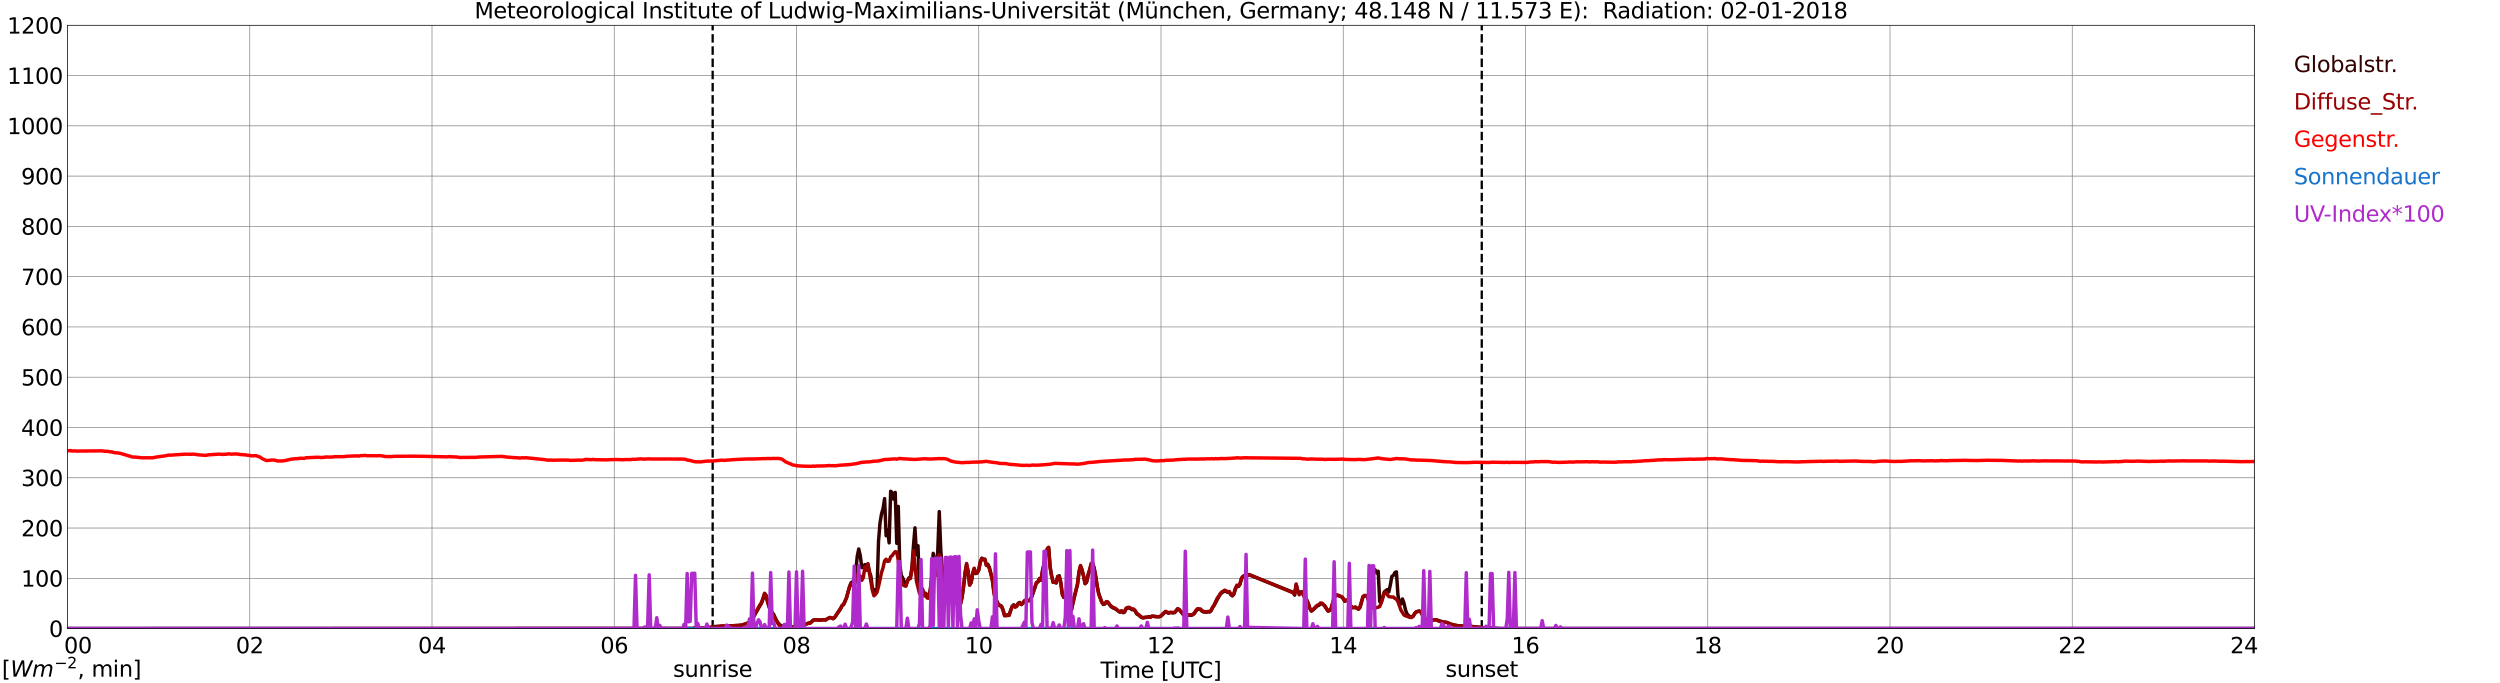 <?xml version="1.0" encoding="utf-8" standalone="no"?>
<!DOCTYPE svg PUBLIC "-//W3C//DTD SVG 1.1//EN"
  "http://www.w3.org/Graphics/SVG/1.1/DTD/svg11.dtd">
<svg xmlns:xlink="http://www.w3.org/1999/xlink" width="1085.4pt" height="296.64pt" viewBox="0 0 1085.4 296.64" xmlns="http://www.w3.org/2000/svg" version="1.1">
 <defs>
  <style type="text/css">*{stroke-linejoin: round; stroke-linecap: butt}</style>
 </defs>
 <g id="figure_1">
  <g id="patch_1">
   <path d="M 0 296.64 
L 1085.4 296.64 
L 1085.4 0 
L 0 0 
z
" style="fill: #ffffff"/>
  </g>
  <g id="axes_1">
   <g id="patch_2">
    <path d="M 29.306 272.909 
L 978.814 272.909 
L 978.814 10.976 
L 29.306 10.976 
z
" style="fill: #ffffff"/>
   </g>
   <g id="patch_3">
    <path d="M 978.814 272.909 
L 978.814 272.909 
L 978.814 10.976 
L 978.814 10.976 
z
" clip-path="url(#p7281a26c04)" style="fill: #d3d3d3; opacity: 0.25; stroke: #d3d3d3; stroke-linejoin: miter"/>
   </g>
   <g id="matplotlib.axis_1">
    <g id="xtick_1">
     <g id="line2d_1">
      <path d="M 29.306 272.909 
L 29.306 10.976 
" clip-path="url(#p7281a26c04)" style="fill: none; stroke: #808080; stroke-width: 0.3; stroke-linecap: square"/>
     </g>
     <g id="line2d_2"/>
     <g id="text_1">
      <!--    00 -->
      <g transform="translate(18.733 283.627) scale(0.095 -0.095)">
       <defs>
        <path id="DejaVuSans-20" transform="scale(0.016)"/>
        <path id="DejaVuSans-30" d="M 2034 4250 
Q 1547 4250 1301 3770 
Q 1056 3291 1056 2328 
Q 1056 1369 1301 889 
Q 1547 409 2034 409 
Q 2525 409 2770 889 
Q 3016 1369 3016 2328 
Q 3016 3291 2770 3770 
Q 2525 4250 2034 4250 
z
M 2034 4750 
Q 2819 4750 3233 4129 
Q 3647 3509 3647 2328 
Q 3647 1150 3233 529 
Q 2819 -91 2034 -91 
Q 1250 -91 836 529 
Q 422 1150 422 2328 
Q 422 3509 836 4129 
Q 1250 4750 2034 4750 
z
" transform="scale(0.016)"/>
       </defs>
       <use xlink:href="#DejaVuSans-20"/>
       <use xlink:href="#DejaVuSans-20" transform="translate(31.787 0)"/>
       <use xlink:href="#DejaVuSans-20" transform="translate(63.574 0)"/>
       <use xlink:href="#DejaVuSans-30" transform="translate(95.361 0)"/>
       <use xlink:href="#DejaVuSans-30" transform="translate(158.984 0)"/>
      </g>
     </g>
    </g>
    <g id="xtick_2">
     <g id="line2d_3">
      <path d="M 108.431 272.909 
L 108.431 10.976 
" clip-path="url(#p7281a26c04)" style="fill: none; stroke: #808080; stroke-width: 0.3; stroke-linecap: square"/>
     </g>
     <g id="line2d_4"/>
     <g id="text_2">
      <!-- 02 -->
      <g transform="translate(102.387 283.627) scale(0.095 -0.095)">
       <defs>
        <path id="DejaVuSans-32" d="M 1228 531 
L 3431 531 
L 3431 0 
L 469 0 
L 469 531 
Q 828 903 1448 1529 
Q 2069 2156 2228 2338 
Q 2531 2678 2651 2914 
Q 2772 3150 2772 3378 
Q 2772 3750 2511 3984 
Q 2250 4219 1831 4219 
Q 1534 4219 1204 4116 
Q 875 4013 500 3803 
L 500 4441 
Q 881 4594 1212 4672 
Q 1544 4750 1819 4750 
Q 2544 4750 2975 4387 
Q 3406 4025 3406 3419 
Q 3406 3131 3298 2873 
Q 3191 2616 2906 2266 
Q 2828 2175 2409 1742 
Q 1991 1309 1228 531 
z
" transform="scale(0.016)"/>
       </defs>
       <use xlink:href="#DejaVuSans-30"/>
       <use xlink:href="#DejaVuSans-32" transform="translate(63.623 0)"/>
      </g>
     </g>
    </g>
    <g id="xtick_3">
     <g id="line2d_5">
      <path d="M 187.557 272.909 
L 187.557 10.976 
" clip-path="url(#p7281a26c04)" style="fill: none; stroke: #808080; stroke-width: 0.3; stroke-linecap: square"/>
     </g>
     <g id="line2d_6"/>
     <g id="text_3">
      <!-- 04 -->
      <g transform="translate(181.513 283.627) scale(0.095 -0.095)">
       <defs>
        <path id="DejaVuSans-34" d="M 2419 4116 
L 825 1625 
L 2419 1625 
L 2419 4116 
z
M 2253 4666 
L 3047 4666 
L 3047 1625 
L 3713 1625 
L 3713 1100 
L 3047 1100 
L 3047 0 
L 2419 0 
L 2419 1100 
L 313 1100 
L 313 1709 
L 2253 4666 
z
" transform="scale(0.016)"/>
       </defs>
       <use xlink:href="#DejaVuSans-30"/>
       <use xlink:href="#DejaVuSans-34" transform="translate(63.623 0)"/>
      </g>
     </g>
    </g>
    <g id="xtick_4">
     <g id="line2d_7">
      <path d="M 266.683 272.909 
L 266.683 10.976 
" clip-path="url(#p7281a26c04)" style="fill: none; stroke: #808080; stroke-width: 0.3; stroke-linecap: square"/>
     </g>
     <g id="line2d_8"/>
     <g id="text_4">
      <!-- 06 -->
      <g transform="translate(260.638 283.627) scale(0.095 -0.095)">
       <defs>
        <path id="DejaVuSans-36" d="M 2113 2584 
Q 1688 2584 1439 2293 
Q 1191 2003 1191 1497 
Q 1191 994 1439 701 
Q 1688 409 2113 409 
Q 2538 409 2786 701 
Q 3034 994 3034 1497 
Q 3034 2003 2786 2293 
Q 2538 2584 2113 2584 
z
M 3366 4563 
L 3366 3988 
Q 3128 4100 2886 4159 
Q 2644 4219 2406 4219 
Q 1781 4219 1451 3797 
Q 1122 3375 1075 2522 
Q 1259 2794 1537 2939 
Q 1816 3084 2150 3084 
Q 2853 3084 3261 2657 
Q 3669 2231 3669 1497 
Q 3669 778 3244 343 
Q 2819 -91 2113 -91 
Q 1303 -91 875 529 
Q 447 1150 447 2328 
Q 447 3434 972 4092 
Q 1497 4750 2381 4750 
Q 2619 4750 2861 4703 
Q 3103 4656 3366 4563 
z
" transform="scale(0.016)"/>
       </defs>
       <use xlink:href="#DejaVuSans-30"/>
       <use xlink:href="#DejaVuSans-36" transform="translate(63.623 0)"/>
      </g>
     </g>
    </g>
    <g id="xtick_5">
     <g id="line2d_9">
      <path d="M 345.808 272.909 
L 345.808 10.976 
" clip-path="url(#p7281a26c04)" style="fill: none; stroke: #808080; stroke-width: 0.3; stroke-linecap: square"/>
     </g>
     <g id="line2d_10"/>
     <g id="text_5">
      <!-- 08 -->
      <g transform="translate(339.764 283.627) scale(0.095 -0.095)">
       <defs>
        <path id="DejaVuSans-38" d="M 2034 2216 
Q 1584 2216 1326 1975 
Q 1069 1734 1069 1313 
Q 1069 891 1326 650 
Q 1584 409 2034 409 
Q 2484 409 2743 651 
Q 3003 894 3003 1313 
Q 3003 1734 2745 1975 
Q 2488 2216 2034 2216 
z
M 1403 2484 
Q 997 2584 770 2862 
Q 544 3141 544 3541 
Q 544 4100 942 4425 
Q 1341 4750 2034 4750 
Q 2731 4750 3128 4425 
Q 3525 4100 3525 3541 
Q 3525 3141 3298 2862 
Q 3072 2584 2669 2484 
Q 3125 2378 3379 2068 
Q 3634 1759 3634 1313 
Q 3634 634 3220 271 
Q 2806 -91 2034 -91 
Q 1263 -91 848 271 
Q 434 634 434 1313 
Q 434 1759 690 2068 
Q 947 2378 1403 2484 
z
M 1172 3481 
Q 1172 3119 1398 2916 
Q 1625 2713 2034 2713 
Q 2441 2713 2670 2916 
Q 2900 3119 2900 3481 
Q 2900 3844 2670 4047 
Q 2441 4250 2034 4250 
Q 1625 4250 1398 4047 
Q 1172 3844 1172 3481 
z
" transform="scale(0.016)"/>
       </defs>
       <use xlink:href="#DejaVuSans-30"/>
       <use xlink:href="#DejaVuSans-38" transform="translate(63.623 0)"/>
      </g>
     </g>
    </g>
    <g id="xtick_6">
     <g id="line2d_11">
      <path d="M 424.934 272.909 
L 424.934 10.976 
" clip-path="url(#p7281a26c04)" style="fill: none; stroke: #808080; stroke-width: 0.3; stroke-linecap: square"/>
     </g>
     <g id="line2d_12"/>
     <g id="text_6">
      <!-- 10 -->
      <g transform="translate(418.89 283.627) scale(0.095 -0.095)">
       <defs>
        <path id="DejaVuSans-31" d="M 794 531 
L 1825 531 
L 1825 4091 
L 703 3866 
L 703 4441 
L 1819 4666 
L 2450 4666 
L 2450 531 
L 3481 531 
L 3481 0 
L 794 0 
L 794 531 
z
" transform="scale(0.016)"/>
       </defs>
       <use xlink:href="#DejaVuSans-31"/>
       <use xlink:href="#DejaVuSans-30" transform="translate(63.623 0)"/>
      </g>
     </g>
    </g>
    <g id="xtick_7">
     <g id="line2d_13">
      <path d="M 504.06 272.909 
L 504.06 10.976 
" clip-path="url(#p7281a26c04)" style="fill: none; stroke: #808080; stroke-width: 0.3; stroke-linecap: square"/>
     </g>
     <g id="line2d_14"/>
     <g id="text_7">
      <!-- 12 -->
      <g transform="translate(498.015 283.627) scale(0.095 -0.095)">
       <use xlink:href="#DejaVuSans-31"/>
       <use xlink:href="#DejaVuSans-32" transform="translate(63.623 0)"/>
      </g>
     </g>
    </g>
    <g id="xtick_8">
     <g id="line2d_15">
      <path d="M 583.185 272.909 
L 583.185 10.976 
" clip-path="url(#p7281a26c04)" style="fill: none; stroke: #808080; stroke-width: 0.3; stroke-linecap: square"/>
     </g>
     <g id="line2d_16"/>
     <g id="text_8">
      <!-- 14 -->
      <g transform="translate(577.141 283.627) scale(0.095 -0.095)">
       <use xlink:href="#DejaVuSans-31"/>
       <use xlink:href="#DejaVuSans-34" transform="translate(63.623 0)"/>
      </g>
     </g>
    </g>
    <g id="xtick_9">
     <g id="line2d_17">
      <path d="M 662.311 272.909 
L 662.311 10.976 
" clip-path="url(#p7281a26c04)" style="fill: none; stroke: #808080; stroke-width: 0.3; stroke-linecap: square"/>
     </g>
     <g id="line2d_18"/>
     <g id="text_9">
      <!-- 16 -->
      <g transform="translate(656.267 283.627) scale(0.095 -0.095)">
       <use xlink:href="#DejaVuSans-31"/>
       <use xlink:href="#DejaVuSans-36" transform="translate(63.623 0)"/>
      </g>
     </g>
    </g>
    <g id="xtick_10">
     <g id="line2d_19">
      <path d="M 741.437 272.909 
L 741.437 10.976 
" clip-path="url(#p7281a26c04)" style="fill: none; stroke: #808080; stroke-width: 0.3; stroke-linecap: square"/>
     </g>
     <g id="line2d_20"/>
     <g id="text_10">
      <!-- 18 -->
      <g transform="translate(735.392 283.627) scale(0.095 -0.095)">
       <use xlink:href="#DejaVuSans-31"/>
       <use xlink:href="#DejaVuSans-38" transform="translate(63.623 0)"/>
      </g>
     </g>
    </g>
    <g id="xtick_11">
     <g id="line2d_21">
      <path d="M 820.562 272.909 
L 820.562 10.976 
" clip-path="url(#p7281a26c04)" style="fill: none; stroke: #808080; stroke-width: 0.3; stroke-linecap: square"/>
     </g>
     <g id="line2d_22"/>
     <g id="text_11">
      <!-- 20 -->
      <g transform="translate(814.518 283.627) scale(0.095 -0.095)">
       <use xlink:href="#DejaVuSans-32"/>
       <use xlink:href="#DejaVuSans-30" transform="translate(63.623 0)"/>
      </g>
     </g>
    </g>
    <g id="xtick_12">
     <g id="line2d_23">
      <path d="M 899.688 272.909 
L 899.688 10.976 
" clip-path="url(#p7281a26c04)" style="fill: none; stroke: #808080; stroke-width: 0.3; stroke-linecap: square"/>
     </g>
     <g id="line2d_24"/>
     <g id="text_12">
      <!-- 22 -->
      <g transform="translate(893.644 283.627) scale(0.095 -0.095)">
       <use xlink:href="#DejaVuSans-32"/>
       <use xlink:href="#DejaVuSans-32" transform="translate(63.623 0)"/>
      </g>
     </g>
    </g>
    <g id="xtick_13">
     <g id="line2d_25">
      <path d="M 978.814 272.909 
L 978.814 10.976 
" clip-path="url(#p7281a26c04)" style="fill: none; stroke: #808080; stroke-width: 0.3; stroke-linecap: square"/>
     </g>
     <g id="line2d_26"/>
     <g id="text_13">
      <!-- 24    -->
      <g transform="translate(968.241 283.627) scale(0.095 -0.095)">
       <use xlink:href="#DejaVuSans-32"/>
       <use xlink:href="#DejaVuSans-34" transform="translate(63.623 0)"/>
       <use xlink:href="#DejaVuSans-20" transform="translate(127.246 0)"/>
       <use xlink:href="#DejaVuSans-20" transform="translate(159.033 0)"/>
       <use xlink:href="#DejaVuSans-20" transform="translate(190.82 0)"/>
      </g>
     </g>
    </g>
    <g id="text_14">
     <!-- Time [UTC] -->
     <g transform="translate(477.806 294.322) scale(0.095 -0.095)">
      <defs>
       <path id="DejaVuSans-54" d="M -19 4666 
L 3928 4666 
L 3928 4134 
L 2272 4134 
L 2272 0 
L 1638 0 
L 1638 4134 
L -19 4134 
L -19 4666 
z
" transform="scale(0.016)"/>
       <path id="DejaVuSans-69" d="M 603 3500 
L 1178 3500 
L 1178 0 
L 603 0 
L 603 3500 
z
M 603 4863 
L 1178 4863 
L 1178 4134 
L 603 4134 
L 603 4863 
z
" transform="scale(0.016)"/>
       <path id="DejaVuSans-6d" d="M 3328 2828 
Q 3544 3216 3844 3400 
Q 4144 3584 4550 3584 
Q 5097 3584 5394 3201 
Q 5691 2819 5691 2113 
L 5691 0 
L 5113 0 
L 5113 2094 
Q 5113 2597 4934 2840 
Q 4756 3084 4391 3084 
Q 3944 3084 3684 2787 
Q 3425 2491 3425 1978 
L 3425 0 
L 2847 0 
L 2847 2094 
Q 2847 2600 2669 2842 
Q 2491 3084 2119 3084 
Q 1678 3084 1418 2786 
Q 1159 2488 1159 1978 
L 1159 0 
L 581 0 
L 581 3500 
L 1159 3500 
L 1159 2956 
Q 1356 3278 1631 3431 
Q 1906 3584 2284 3584 
Q 2666 3584 2933 3390 
Q 3200 3197 3328 2828 
z
" transform="scale(0.016)"/>
       <path id="DejaVuSans-65" d="M 3597 1894 
L 3597 1613 
L 953 1613 
Q 991 1019 1311 708 
Q 1631 397 2203 397 
Q 2534 397 2845 478 
Q 3156 559 3463 722 
L 3463 178 
Q 3153 47 2828 -22 
Q 2503 -91 2169 -91 
Q 1331 -91 842 396 
Q 353 884 353 1716 
Q 353 2575 817 3079 
Q 1281 3584 2069 3584 
Q 2775 3584 3186 3129 
Q 3597 2675 3597 1894 
z
M 3022 2063 
Q 3016 2534 2758 2815 
Q 2500 3097 2075 3097 
Q 1594 3097 1305 2825 
Q 1016 2553 972 2059 
L 3022 2063 
z
" transform="scale(0.016)"/>
       <path id="DejaVuSans-5b" d="M 550 4863 
L 1875 4863 
L 1875 4416 
L 1125 4416 
L 1125 -397 
L 1875 -397 
L 1875 -844 
L 550 -844 
L 550 4863 
z
" transform="scale(0.016)"/>
       <path id="DejaVuSans-55" d="M 556 4666 
L 1191 4666 
L 1191 1831 
Q 1191 1081 1462 751 
Q 1734 422 2344 422 
Q 2950 422 3222 751 
Q 3494 1081 3494 1831 
L 3494 4666 
L 4128 4666 
L 4128 1753 
Q 4128 841 3676 375 
Q 3225 -91 2344 -91 
Q 1459 -91 1007 375 
Q 556 841 556 1753 
L 556 4666 
z
" transform="scale(0.016)"/>
       <path id="DejaVuSans-43" d="M 4122 4306 
L 4122 3641 
Q 3803 3938 3442 4084 
Q 3081 4231 2675 4231 
Q 1875 4231 1450 3742 
Q 1025 3253 1025 2328 
Q 1025 1406 1450 917 
Q 1875 428 2675 428 
Q 3081 428 3442 575 
Q 3803 722 4122 1019 
L 4122 359 
Q 3791 134 3420 21 
Q 3050 -91 2638 -91 
Q 1578 -91 968 557 
Q 359 1206 359 2328 
Q 359 3453 968 4101 
Q 1578 4750 2638 4750 
Q 3056 4750 3426 4639 
Q 3797 4528 4122 4306 
z
" transform="scale(0.016)"/>
       <path id="DejaVuSans-5d" d="M 1947 4863 
L 1947 -844 
L 622 -844 
L 622 -397 
L 1369 -397 
L 1369 4416 
L 622 4416 
L 622 4863 
L 1947 4863 
z
" transform="scale(0.016)"/>
      </defs>
      <use xlink:href="#DejaVuSans-54"/>
      <use xlink:href="#DejaVuSans-69" transform="translate(57.959 0)"/>
      <use xlink:href="#DejaVuSans-6d" transform="translate(85.742 0)"/>
      <use xlink:href="#DejaVuSans-65" transform="translate(183.154 0)"/>
      <use xlink:href="#DejaVuSans-20" transform="translate(244.678 0)"/>
      <use xlink:href="#DejaVuSans-5b" transform="translate(276.465 0)"/>
      <use xlink:href="#DejaVuSans-55" transform="translate(315.479 0)"/>
      <use xlink:href="#DejaVuSans-54" transform="translate(388.672 0)"/>
      <use xlink:href="#DejaVuSans-43" transform="translate(443.881 0)"/>
      <use xlink:href="#DejaVuSans-5d" transform="translate(513.705 0)"/>
     </g>
    </g>
   </g>
   <g id="matplotlib.axis_2">
    <g id="ytick_1">
     <g id="line2d_27">
      <path d="M 29.306 272.909 
L 978.814 272.909 
" clip-path="url(#p7281a26c04)" style="fill: none; stroke: #808080; stroke-width: 0.3; stroke-linecap: square"/>
     </g>
     <g id="line2d_28"/>
     <g id="text_15">
      <!-- 0 -->
      <g transform="translate(21.261 276.518) scale(0.095 -0.095)">
       <use xlink:href="#DejaVuSans-30"/>
      </g>
     </g>
    </g>
    <g id="ytick_2">
     <g id="line2d_29">
      <path d="M 29.306 251.081 
L 978.814 251.081 
" clip-path="url(#p7281a26c04)" style="fill: none; stroke: #808080; stroke-width: 0.3; stroke-linecap: square"/>
     </g>
     <g id="line2d_30"/>
     <g id="text_16">
      <!-- 100 -->
      <g transform="translate(9.173 254.69) scale(0.095 -0.095)">
       <use xlink:href="#DejaVuSans-31"/>
       <use xlink:href="#DejaVuSans-30" transform="translate(63.623 0)"/>
       <use xlink:href="#DejaVuSans-30" transform="translate(127.246 0)"/>
      </g>
     </g>
    </g>
    <g id="ytick_3">
     <g id="line2d_31">
      <path d="M 29.306 229.253 
L 978.814 229.253 
" clip-path="url(#p7281a26c04)" style="fill: none; stroke: #808080; stroke-width: 0.3; stroke-linecap: square"/>
     </g>
     <g id="line2d_32"/>
     <g id="text_17">
      <!-- 200 -->
      <g transform="translate(9.173 232.863) scale(0.095 -0.095)">
       <use xlink:href="#DejaVuSans-32"/>
       <use xlink:href="#DejaVuSans-30" transform="translate(63.623 0)"/>
       <use xlink:href="#DejaVuSans-30" transform="translate(127.246 0)"/>
      </g>
     </g>
    </g>
    <g id="ytick_4">
     <g id="line2d_33">
      <path d="M 29.306 207.426 
L 978.814 207.426 
" clip-path="url(#p7281a26c04)" style="fill: none; stroke: #808080; stroke-width: 0.3; stroke-linecap: square"/>
     </g>
     <g id="line2d_34"/>
     <g id="text_18">
      <!-- 300 -->
      <g transform="translate(9.173 211.035) scale(0.095 -0.095)">
       <defs>
        <path id="DejaVuSans-33" d="M 2597 2516 
Q 3050 2419 3304 2112 
Q 3559 1806 3559 1356 
Q 3559 666 3084 287 
Q 2609 -91 1734 -91 
Q 1441 -91 1130 -33 
Q 819 25 488 141 
L 488 750 
Q 750 597 1062 519 
Q 1375 441 1716 441 
Q 2309 441 2620 675 
Q 2931 909 2931 1356 
Q 2931 1769 2642 2001 
Q 2353 2234 1838 2234 
L 1294 2234 
L 1294 2753 
L 1863 2753 
Q 2328 2753 2575 2939 
Q 2822 3125 2822 3475 
Q 2822 3834 2567 4026 
Q 2313 4219 1838 4219 
Q 1578 4219 1281 4162 
Q 984 4106 628 3988 
L 628 4550 
Q 988 4650 1302 4700 
Q 1616 4750 1894 4750 
Q 2613 4750 3031 4423 
Q 3450 4097 3450 3541 
Q 3450 3153 3228 2886 
Q 3006 2619 2597 2516 
z
" transform="scale(0.016)"/>
       </defs>
       <use xlink:href="#DejaVuSans-33"/>
       <use xlink:href="#DejaVuSans-30" transform="translate(63.623 0)"/>
       <use xlink:href="#DejaVuSans-30" transform="translate(127.246 0)"/>
      </g>
     </g>
    </g>
    <g id="ytick_5">
     <g id="line2d_35">
      <path d="M 29.306 185.598 
L 978.814 185.598 
" clip-path="url(#p7281a26c04)" style="fill: none; stroke: #808080; stroke-width: 0.3; stroke-linecap: square"/>
     </g>
     <g id="line2d_36"/>
     <g id="text_19">
      <!-- 400 -->
      <g transform="translate(9.173 189.207) scale(0.095 -0.095)">
       <use xlink:href="#DejaVuSans-34"/>
       <use xlink:href="#DejaVuSans-30" transform="translate(63.623 0)"/>
       <use xlink:href="#DejaVuSans-30" transform="translate(127.246 0)"/>
      </g>
     </g>
    </g>
    <g id="ytick_6">
     <g id="line2d_37">
      <path d="M 29.306 163.77 
L 978.814 163.77 
" clip-path="url(#p7281a26c04)" style="fill: none; stroke: #808080; stroke-width: 0.3; stroke-linecap: square"/>
     </g>
     <g id="line2d_38"/>
     <g id="text_20">
      <!-- 500 -->
      <g transform="translate(9.173 167.379) scale(0.095 -0.095)">
       <defs>
        <path id="DejaVuSans-35" d="M 691 4666 
L 3169 4666 
L 3169 4134 
L 1269 4134 
L 1269 2991 
Q 1406 3038 1543 3061 
Q 1681 3084 1819 3084 
Q 2600 3084 3056 2656 
Q 3513 2228 3513 1497 
Q 3513 744 3044 326 
Q 2575 -91 1722 -91 
Q 1428 -91 1123 -41 
Q 819 9 494 109 
L 494 744 
Q 775 591 1075 516 
Q 1375 441 1709 441 
Q 2250 441 2565 725 
Q 2881 1009 2881 1497 
Q 2881 1984 2565 2268 
Q 2250 2553 1709 2553 
Q 1456 2553 1204 2497 
Q 953 2441 691 2322 
L 691 4666 
z
" transform="scale(0.016)"/>
       </defs>
       <use xlink:href="#DejaVuSans-35"/>
       <use xlink:href="#DejaVuSans-30" transform="translate(63.623 0)"/>
       <use xlink:href="#DejaVuSans-30" transform="translate(127.246 0)"/>
      </g>
     </g>
    </g>
    <g id="ytick_7">
     <g id="line2d_39">
      <path d="M 29.306 141.942 
L 978.814 141.942 
" clip-path="url(#p7281a26c04)" style="fill: none; stroke: #808080; stroke-width: 0.3; stroke-linecap: square"/>
     </g>
     <g id="line2d_40"/>
     <g id="text_21">
      <!-- 600 -->
      <g transform="translate(9.173 145.551) scale(0.095 -0.095)">
       <use xlink:href="#DejaVuSans-36"/>
       <use xlink:href="#DejaVuSans-30" transform="translate(63.623 0)"/>
       <use xlink:href="#DejaVuSans-30" transform="translate(127.246 0)"/>
      </g>
     </g>
    </g>
    <g id="ytick_8">
     <g id="line2d_41">
      <path d="M 29.306 120.114 
L 978.814 120.114 
" clip-path="url(#p7281a26c04)" style="fill: none; stroke: #808080; stroke-width: 0.3; stroke-linecap: square"/>
     </g>
     <g id="line2d_42"/>
     <g id="text_22">
      <!-- 700 -->
      <g transform="translate(9.173 123.724) scale(0.095 -0.095)">
       <defs>
        <path id="DejaVuSans-37" d="M 525 4666 
L 3525 4666 
L 3525 4397 
L 1831 0 
L 1172 0 
L 2766 4134 
L 525 4134 
L 525 4666 
z
" transform="scale(0.016)"/>
       </defs>
       <use xlink:href="#DejaVuSans-37"/>
       <use xlink:href="#DejaVuSans-30" transform="translate(63.623 0)"/>
       <use xlink:href="#DejaVuSans-30" transform="translate(127.246 0)"/>
      </g>
     </g>
    </g>
    <g id="ytick_9">
     <g id="line2d_43">
      <path d="M 29.306 98.287 
L 978.814 98.287 
" clip-path="url(#p7281a26c04)" style="fill: none; stroke: #808080; stroke-width: 0.3; stroke-linecap: square"/>
     </g>
     <g id="line2d_44"/>
     <g id="text_23">
      <!-- 800 -->
      <g transform="translate(9.173 101.896) scale(0.095 -0.095)">
       <use xlink:href="#DejaVuSans-38"/>
       <use xlink:href="#DejaVuSans-30" transform="translate(63.623 0)"/>
       <use xlink:href="#DejaVuSans-30" transform="translate(127.246 0)"/>
      </g>
     </g>
    </g>
    <g id="ytick_10">
     <g id="line2d_45">
      <path d="M 29.306 76.459 
L 978.814 76.459 
" clip-path="url(#p7281a26c04)" style="fill: none; stroke: #808080; stroke-width: 0.3; stroke-linecap: square"/>
     </g>
     <g id="line2d_46"/>
     <g id="text_24">
      <!-- 900 -->
      <g transform="translate(9.173 80.068) scale(0.095 -0.095)">
       <defs>
        <path id="DejaVuSans-39" d="M 703 97 
L 703 672 
Q 941 559 1184 500 
Q 1428 441 1663 441 
Q 2288 441 2617 861 
Q 2947 1281 2994 2138 
Q 2813 1869 2534 1725 
Q 2256 1581 1919 1581 
Q 1219 1581 811 2004 
Q 403 2428 403 3163 
Q 403 3881 828 4315 
Q 1253 4750 1959 4750 
Q 2769 4750 3195 4129 
Q 3622 3509 3622 2328 
Q 3622 1225 3098 567 
Q 2575 -91 1691 -91 
Q 1453 -91 1209 -44 
Q 966 3 703 97 
z
M 1959 2075 
Q 2384 2075 2632 2365 
Q 2881 2656 2881 3163 
Q 2881 3666 2632 3958 
Q 2384 4250 1959 4250 
Q 1534 4250 1286 3958 
Q 1038 3666 1038 3163 
Q 1038 2656 1286 2365 
Q 1534 2075 1959 2075 
z
" transform="scale(0.016)"/>
       </defs>
       <use xlink:href="#DejaVuSans-39"/>
       <use xlink:href="#DejaVuSans-30" transform="translate(63.623 0)"/>
       <use xlink:href="#DejaVuSans-30" transform="translate(127.246 0)"/>
      </g>
     </g>
    </g>
    <g id="ytick_11">
     <g id="line2d_47">
      <path d="M 29.306 54.631 
L 978.814 54.631 
" clip-path="url(#p7281a26c04)" style="fill: none; stroke: #808080; stroke-width: 0.3; stroke-linecap: square"/>
     </g>
     <g id="line2d_48"/>
     <g id="text_25">
      <!-- 1000 -->
      <g transform="translate(3.128 58.24) scale(0.095 -0.095)">
       <use xlink:href="#DejaVuSans-31"/>
       <use xlink:href="#DejaVuSans-30" transform="translate(63.623 0)"/>
       <use xlink:href="#DejaVuSans-30" transform="translate(127.246 0)"/>
       <use xlink:href="#DejaVuSans-30" transform="translate(190.869 0)"/>
      </g>
     </g>
    </g>
    <g id="ytick_12">
     <g id="line2d_49">
      <path d="M 29.306 32.803 
L 978.814 32.803 
" clip-path="url(#p7281a26c04)" style="fill: none; stroke: #808080; stroke-width: 0.3; stroke-linecap: square"/>
     </g>
     <g id="line2d_50"/>
     <g id="text_26">
      <!-- 1100 -->
      <g transform="translate(3.128 36.413) scale(0.095 -0.095)">
       <use xlink:href="#DejaVuSans-31"/>
       <use xlink:href="#DejaVuSans-31" transform="translate(63.623 0)"/>
       <use xlink:href="#DejaVuSans-30" transform="translate(127.246 0)"/>
       <use xlink:href="#DejaVuSans-30" transform="translate(190.869 0)"/>
      </g>
     </g>
    </g>
    <g id="ytick_13">
     <g id="line2d_51">
      <path d="M 29.306 10.976 
L 978.814 10.976 
" clip-path="url(#p7281a26c04)" style="fill: none; stroke: #808080; stroke-width: 0.3; stroke-linecap: square"/>
     </g>
     <g id="line2d_52"/>
     <g id="text_27">
      <!-- 1200 -->
      <g transform="translate(3.128 14.585) scale(0.095 -0.095)">
       <use xlink:href="#DejaVuSans-31"/>
       <use xlink:href="#DejaVuSans-32" transform="translate(63.623 0)"/>
       <use xlink:href="#DejaVuSans-30" transform="translate(127.246 0)"/>
       <use xlink:href="#DejaVuSans-30" transform="translate(190.869 0)"/>
      </g>
     </g>
    </g>
   </g>
   <g id="line2d_53">
    <path d="M 309.411 272.909 
L 309.411 10.976 
" clip-path="url(#p7281a26c04)" style="fill: none; stroke-dasharray: 3.7,1.6; stroke-dashoffset: 0; stroke: #000000"/>
   </g>
   <g id="line2d_54">
    <path d="M 643.321 272.909 
L 643.321 10.976 
" clip-path="url(#p7281a26c04)" style="fill: none; stroke-dasharray: 3.7,1.6; stroke-dashoffset: 0; stroke: #000000"/>
   </g>
   <g id="line2d_55">
    <path d="M 29.306 272.909 
L 300.971 272.909 
L 301.63 272.496 
L 302.949 272.701 
L 303.608 272.614 
L 304.927 272.673 
L 306.246 272.614 
L 309.543 272.228 
L 310.202 272.02 
L 321.411 271.547 
L 322.73 271.191 
L 324.708 270.51 
L 325.368 270.095 
L 326.027 269.534 
L 326.686 268.674 
L 329.983 262.899 
L 330.643 261.833 
L 331.302 260.026 
L 331.961 257.835 
L 332.621 258.516 
L 333.28 261.24 
L 333.94 263.344 
L 334.599 264.913 
L 335.258 265.95 
L 335.918 266.749 
L 337.236 269.622 
L 338.555 271.311 
L 339.874 271.874 
L 340.533 271.813 
L 341.193 272.199 
L 341.852 272.435 
L 342.512 272.228 
L 346.468 272.082 
L 348.446 271.459 
L 351.083 270.51 
L 351.743 270.423 
L 352.402 269.949 
L 353.062 269.237 
L 353.721 269.089 
L 356.359 269.178 
L 357.677 269.03 
L 358.337 269.178 
L 360.315 268.083 
L 360.974 268.231 
L 361.634 268.585 
L 362.293 268.201 
L 364.93 264.381 
L 365.59 263.019 
L 366.249 262.514 
L 366.909 261.122 
L 367.568 259.463 
L 368.887 254.488 
L 369.546 252.947 
L 370.206 252.771 
L 370.865 251.142 
L 371.524 248.18 
L 372.184 241.457 
L 372.843 238.347 
L 373.502 241.278 
L 374.162 246.432 
L 374.821 246.048 
L 375.481 245.129 
L 376.14 247.527 
L 376.799 244.773 
L 377.459 248.15 
L 378.118 250.164 
L 378.777 255.761 
L 379.437 255.881 
L 380.096 257.686 
L 380.756 256.739 
L 381.415 235.059 
L 382.074 227.003 
L 382.734 223.006 
L 383.393 220.812 
L 384.053 216.488 
L 384.712 232.571 
L 385.371 230.024 
L 386.031 235.682 
L 386.69 213.291 
L 387.349 213.882 
L 388.009 216.726 
L 388.668 213.795 
L 389.328 235.889 
L 389.987 219.865 
L 390.646 245.308 
L 391.306 249.808 
L 391.965 250.994 
L 393.284 254.191 
L 393.943 252.325 
L 394.603 250.904 
L 395.262 250.461 
L 395.921 246.491 
L 396.581 236.985 
L 397.24 229.166 
L 397.899 240.835 
L 398.559 236.926 
L 399.218 256.383 
L 399.878 257.036 
L 400.537 255.733 
L 401.196 258.457 
L 401.856 257.568 
L 402.515 259.02 
L 403.175 258.902 
L 403.834 256.383 
L 404.493 250.874 
L 405.153 240.241 
L 405.812 244.24 
L 406.471 245.661 
L 407.131 239.442 
L 407.79 222.116 
L 408.45 238.879 
L 409.109 247.143 
L 409.768 251.941 
L 410.428 252.031 
L 411.087 252.474 
L 411.746 255.466 
L 412.406 254.133 
L 413.065 253.628 
L 413.725 253.956 
L 414.384 252.978 
L 415.043 256.946 
L 415.703 261.923 
L 416.362 263.226 
L 417.022 262.189 
L 417.681 259.463 
L 418.34 254.814 
L 419 249.097 
L 419.659 245.129 
L 420.318 248.032 
L 420.978 253.956 
L 421.637 252.947 
L 422.297 249.186 
L 422.956 246.964 
L 423.615 249.01 
L 424.275 248.743 
L 424.934 247.527 
L 425.593 244.181 
L 426.253 242.346 
L 426.912 242.701 
L 427.572 242.76 
L 428.231 245.188 
L 428.89 245.011 
L 429.55 246.314 
L 430.869 251.675 
L 431.528 256.769 
L 432.187 260.174 
L 432.847 261.032 
L 433.506 262.397 
L 434.825 263.137 
L 435.484 264.765 
L 436.144 267.105 
L 436.803 267.194 
L 437.462 266.928 
L 438.122 266.987 
L 439.44 263.254 
L 440.1 262.573 
L 440.759 263.372 
L 441.419 263.047 
L 442.078 261.862 
L 442.737 261.567 
L 443.397 262.397 
L 444.056 261.951 
L 444.716 260.886 
L 445.375 260.53 
L 446.694 260.766 
L 447.353 260.292 
L 448.012 258.93 
L 449.331 255.08 
L 449.991 253.006 
L 450.65 252.622 
L 451.309 251.171 
L 451.969 251.941 
L 452.628 247.942 
L 453.287 244.862 
L 453.947 241.25 
L 454.606 238.761 
L 455.266 237.843 
L 455.925 246.106 
L 456.584 250.075 
L 457.244 252.829 
L 457.903 252.799 
L 458.563 253.126 
L 459.222 250.313 
L 459.881 249.957 
L 460.541 252.622 
L 461.2 257.686 
L 461.859 259.286 
L 462.519 259.109 
L 463.178 260.116 
L 463.838 261.892 
L 464.497 265.09 
L 465.156 264.883 
L 466.475 259.168 
L 467.794 253.866 
L 468.453 248.682 
L 469.113 245.81 
L 469.772 247.469 
L 470.431 250.105 
L 471.091 253.421 
L 471.75 252.86 
L 472.409 249.867 
L 473.069 247.883 
L 473.728 245.1 
L 474.388 244.686 
L 475.047 246.611 
L 475.706 250.164 
L 476.366 254.517 
L 477.025 257.686 
L 478.344 261.419 
L 479.003 262.425 
L 479.663 262.248 
L 480.322 261.447 
L 480.981 261.508 
L 482.3 263.285 
L 482.96 263.787 
L 484.278 264.409 
L 486.256 265.802 
L 486.916 265.387 
L 487.575 266.009 
L 488.235 265.771 
L 488.894 264.409 
L 489.553 264.025 
L 490.213 263.966 
L 490.872 264.261 
L 491.532 264.706 
L 492.191 264.706 
L 492.85 265.269 
L 493.51 266.542 
L 494.169 266.897 
L 495.488 267.993 
L 496.147 268.318 
L 498.125 267.965 
L 498.785 267.696 
L 499.444 267.965 
L 500.103 267.489 
L 502.082 267.668 
L 502.741 267.757 
L 503.4 267.727 
L 504.06 267.461 
L 505.379 266.247 
L 506.038 265.653 
L 507.357 266.247 
L 508.016 265.95 
L 509.335 266.099 
L 509.994 265.978 
L 511.313 264.35 
L 511.972 264.647 
L 513.95 267.074 
L 514.61 267.668 
L 515.929 267.046 
L 517.247 267.135 
L 517.907 266.867 
L 518.566 266.334 
L 519.226 265.269 
L 519.885 264.588 
L 520.544 264.499 
L 521.204 264.675 
L 521.863 265.328 
L 522.522 265.712 
L 523.841 265.802 
L 524.501 265.594 
L 525.16 265.712 
L 525.819 265.121 
L 526.479 263.759 
L 527.138 262.811 
L 529.116 259.109 
L 529.776 258.072 
L 530.435 257.361 
L 531.754 256.562 
L 533.073 257.184 
L 533.732 257.095 
L 534.391 258.19 
L 535.051 258.723 
L 535.71 257.952 
L 536.369 255.733 
L 537.029 254.399 
L 537.688 254.606 
L 538.348 253.718 
L 539.007 251.319 
L 539.666 250.431 
L 540.326 249.985 
L 540.985 250.016 
L 541.644 249.839 
L 542.304 249.542 
L 561.426 257.154 
L 562.085 258.367 
L 562.745 253.805 
L 563.404 256.352 
L 564.063 257.448 
L 564.723 257.033 
L 565.382 256.916 
L 566.042 258.633 
L 567.36 260.587 
L 568.02 262.128 
L 568.679 264.143 
L 569.338 265.326 
L 569.998 264.883 
L 571.976 262.988 
L 572.635 262.809 
L 573.295 262.098 
L 573.954 262.069 
L 574.613 262.602 
L 575.273 263.283 
L 576.592 265.326 
L 577.251 265.118 
L 577.91 264.291 
L 579.229 259.847 
L 579.889 258.516 
L 580.548 258.426 
L 582.526 259.197 
L 583.185 259.906 
L 583.845 261.063 
L 584.504 260.677 
L 585.164 260.677 
L 585.823 261.803 
L 586.482 263.165 
L 587.142 263.815 
L 587.801 263.876 
L 588.46 263.669 
L 589.779 264.499 
L 590.439 263.787 
L 591.757 259.197 
L 592.417 258.603 
L 593.076 258.603 
L 593.736 259.284 
L 594.395 261.416 
L 595.054 262.958 
L 595.714 246.905 
L 596.373 246.905 
L 597.032 247.41 
L 597.692 248.772 
L 598.351 248.001 
L 599.011 261.181 
L 599.67 261.595 
L 600.989 256.975 
L 602.307 255.968 
L 602.967 256.975 
L 603.626 253.954 
L 604.286 250.252 
L 604.945 249.837 
L 605.604 248.593 
L 606.264 248.267 
L 606.923 258.219 
L 607.582 261.921 
L 608.242 262.218 
L 608.901 260.054 
L 609.561 261.892 
L 610.22 264.852 
L 610.879 266.542 
L 611.539 267.251 
L 612.198 267.696 
L 612.858 267.873 
L 613.517 267.489 
L 614.176 266.363 
L 614.836 265.623 
L 616.154 265.267 
L 616.814 265.594 
L 618.133 267.904 
L 618.792 268.674 
L 619.451 269.237 
L 620.111 269.355 
L 623.408 269.03 
L 626.705 270.095 
L 627.364 270.065 
L 628.023 270.185 
L 630.001 270.984 
L 632.639 271.606 
L 634.617 271.782 
L 637.914 271.872 
L 642.53 272.376 
L 645.827 272.701 
L 647.145 272.671 
L 647.805 272.76 
L 649.123 272.791 
L 651.102 272.909 
L 978.154 272.909 
L 978.154 272.909 
" clip-path="url(#p7281a26c04)" style="fill: none; stroke: #330000; stroke-width: 1.5; stroke-linecap: square"/>
   </g>
   <g id="line2d_56">
    <path d="M 29.306 272.909 
L 303.608 272.808 
L 308.883 272.387 
L 310.861 272.053 
L 312.18 271.968 
L 312.839 271.8 
L 317.455 271.717 
L 322.071 271.381 
L 323.39 270.962 
L 324.708 270.458 
L 325.368 270.036 
L 326.027 269.408 
L 326.686 268.526 
L 329.324 263.615 
L 330.643 261.473 
L 331.961 257.57 
L 332.621 258.703 
L 333.28 261.517 
L 333.94 263.7 
L 334.599 265.337 
L 337.896 270.962 
L 338.555 271.673 
L 339.215 272.136 
L 340.533 272.64 
L 341.193 272.85 
L 343.171 272.808 
L 346.468 272.346 
L 348.446 271.673 
L 350.424 270.794 
L 351.083 270.626 
L 351.743 270.582 
L 353.062 269.281 
L 353.721 269.157 
L 355.04 269.113 
L 355.699 269.281 
L 357.677 269.071 
L 358.337 269.24 
L 358.996 268.735 
L 360.315 268.107 
L 360.974 268.233 
L 361.634 268.611 
L 362.293 268.148 
L 364.93 264.077 
L 365.59 262.818 
L 366.249 262.272 
L 367.568 259.334 
L 368.227 256.774 
L 368.887 254.715 
L 369.546 253.414 
L 370.206 254.296 
L 370.865 254.087 
L 371.524 252.365 
L 372.184 249.512 
L 373.502 250.099 
L 374.162 251.945 
L 374.821 250.727 
L 375.481 246.194 
L 376.14 247.58 
L 376.799 244.893 
L 378.118 252.574 
L 378.777 256.438 
L 379.437 258.662 
L 380.096 258.031 
L 380.756 257.066 
L 381.415 254.674 
L 382.734 248.545 
L 383.393 246.447 
L 384.053 243.509 
L 384.712 242.795 
L 385.371 243.76 
L 386.031 243.592 
L 386.69 241.745 
L 387.349 241.241 
L 388.009 240.235 
L 388.668 239.521 
L 389.328 239.689 
L 389.987 243.173 
L 390.646 248.798 
L 391.306 251.904 
L 391.965 253.877 
L 392.624 254.338 
L 393.284 254.506 
L 393.943 252.45 
L 394.603 251.317 
L 395.262 251.19 
L 395.921 247.538 
L 396.581 239.143 
L 397.24 245.102 
L 397.899 252.408 
L 399.218 257.697 
L 399.878 257.319 
L 400.537 256.228 
L 401.196 258.745 
L 401.856 257.653 
L 402.515 259.627 
L 403.175 259.712 
L 403.834 256.73 
L 404.493 251.987 
L 405.153 249.09 
L 405.812 249.846 
L 406.471 249.763 
L 407.79 240.863 
L 409.768 252.196 
L 410.428 252.113 
L 411.087 252.491 
L 411.746 255.975 
L 412.406 254.423 
L 413.065 254.211 
L 413.725 254.379 
L 414.384 253.751 
L 415.703 262.565 
L 416.362 263.446 
L 417.022 262.187 
L 417.681 259.166 
L 418.34 254.255 
L 419 248.462 
L 419.659 244.642 
L 420.318 248.209 
L 420.978 254.045 
L 421.637 252.618 
L 422.297 248.881 
L 422.956 246.698 
L 423.615 248.922 
L 424.275 248.588 
L 424.934 247.329 
L 425.593 243.928 
L 426.253 242.459 
L 426.912 242.963 
L 427.572 242.878 
L 428.231 245.48 
L 428.89 245.524 
L 429.55 246.866 
L 430.209 249.217 
L 430.869 252.113 
L 431.528 257.57 
L 432.187 260.594 
L 432.847 261.432 
L 433.506 262.776 
L 434.825 263.322 
L 435.484 265.042 
L 436.144 267.351 
L 438.122 267.183 
L 438.781 265.042 
L 439.44 263.364 
L 440.1 262.818 
L 440.759 263.656 
L 441.419 263.237 
L 442.078 262.187 
L 442.737 261.768 
L 443.397 262.523 
L 444.056 261.977 
L 444.716 260.886 
L 445.375 260.55 
L 446.694 260.845 
L 447.353 260.214 
L 448.012 258.83 
L 449.991 252.869 
L 450.65 252.618 
L 451.309 251.19 
L 451.969 251.945 
L 452.628 247.453 
L 453.287 244.642 
L 453.947 240.695 
L 454.606 238.303 
L 455.266 237.589 
L 455.925 246.53 
L 456.584 250.14 
L 457.244 252.827 
L 457.903 252.701 
L 458.563 252.954 
L 459.222 250.308 
L 459.881 250.518 
L 460.541 253.205 
L 461.2 258.243 
L 461.859 259.417 
L 462.519 259.417 
L 463.178 260.34 
L 463.838 262.314 
L 464.497 265.461 
L 465.156 264.747 
L 465.816 261.473 
L 467.794 253.5 
L 468.453 248.043 
L 469.113 245.524 
L 469.772 247.329 
L 470.431 250.014 
L 471.091 253.331 
L 471.75 252.365 
L 472.409 249.344 
L 473.069 247.244 
L 473.728 244.6 
L 474.388 244.432 
L 475.047 246.783 
L 475.706 250.391 
L 476.366 254.757 
L 477.025 257.99 
L 478.344 261.473 
L 479.003 262.272 
L 479.663 262.063 
L 480.322 261.181 
L 480.981 261.349 
L 481.641 262.314 
L 482.3 263.069 
L 483.619 263.909 
L 484.278 264.077 
L 485.597 265.337 
L 486.256 265.629 
L 486.916 265.125 
L 487.575 265.797 
L 488.235 265.378 
L 488.894 264.034 
L 489.553 263.741 
L 490.213 263.656 
L 491.532 264.37 
L 492.191 264.413 
L 492.85 265.084 
L 493.51 266.343 
L 494.169 266.679 
L 495.488 267.853 
L 496.147 268.107 
L 497.466 267.939 
L 498.125 267.98 
L 498.785 267.897 
L 499.444 268.022 
L 500.103 267.561 
L 500.763 267.561 
L 501.422 267.729 
L 502.741 267.812 
L 503.4 267.688 
L 504.06 267.393 
L 504.719 266.596 
L 506.038 265.42 
L 507.357 266.051 
L 508.016 265.797 
L 509.335 265.924 
L 509.994 265.839 
L 511.313 264.245 
L 511.972 264.664 
L 513.95 267.015 
L 514.61 267.52 
L 515.929 266.889 
L 517.247 266.93 
L 517.907 266.721 
L 518.566 266.133 
L 519.226 265.001 
L 519.885 264.287 
L 521.204 264.413 
L 521.863 265.125 
L 522.522 265.461 
L 523.841 265.671 
L 524.501 265.461 
L 525.16 265.588 
L 525.819 264.959 
L 526.479 263.615 
L 527.138 262.65 
L 528.457 259.712 
L 529.116 258.871 
L 529.776 257.739 
L 530.435 257.025 
L 531.754 256.228 
L 533.073 256.94 
L 533.732 256.815 
L 534.391 258.075 
L 535.051 258.535 
L 535.71 257.612 
L 536.369 255.429 
L 537.029 254.045 
L 537.688 254.338 
L 538.348 253.331 
L 539.007 250.937 
L 539.666 250.182 
L 540.326 249.846 
L 540.985 249.889 
L 541.644 249.804 
L 542.304 249.426 
L 561.426 257.378 
L 562.085 257.839 
L 562.745 253.558 
L 563.404 256.538 
L 564.063 258.217 
L 564.723 257.461 
L 565.382 257.042 
L 566.042 258.721 
L 567.36 260.567 
L 568.02 262.078 
L 568.679 264.136 
L 569.338 265.186 
L 570.657 264.051 
L 571.317 263.296 
L 571.976 262.75 
L 572.635 262.458 
L 573.295 261.785 
L 573.954 261.868 
L 575.273 263.169 
L 575.932 264.387 
L 576.592 265.228 
L 577.251 265.018 
L 577.91 264.095 
L 579.229 259.476 
L 579.889 258.258 
L 580.548 258.258 
L 582.526 259.057 
L 583.185 259.854 
L 583.845 260.945 
L 584.504 260.484 
L 585.164 260.609 
L 586.482 263.086 
L 587.142 263.715 
L 587.801 263.715 
L 588.46 263.549 
L 589.12 264.051 
L 589.779 264.387 
L 590.439 263.549 
L 591.757 258.93 
L 592.417 258.511 
L 593.076 258.553 
L 593.736 259.308 
L 594.395 261.449 
L 595.054 263.169 
L 596.373 263.927 
L 597.032 263.968 
L 598.351 263.632 
L 599.011 263.337 
L 599.67 261.7 
L 600.989 257.503 
L 601.648 257.001 
L 602.307 258.175 
L 602.967 259.015 
L 604.286 259.225 
L 604.945 259.184 
L 605.604 259.812 
L 606.264 260.107 
L 606.923 261.198 
L 608.242 264.933 
L 609.561 266.989 
L 610.22 267.41 
L 610.879 267.535 
L 611.539 267.871 
L 612.198 268.039 
L 612.858 268.08 
L 613.517 267.62 
L 614.176 266.487 
L 614.836 265.732 
L 616.154 265.311 
L 616.814 265.688 
L 618.133 267.998 
L 618.792 268.753 
L 619.451 269.216 
L 620.111 269.34 
L 623.408 269.13 
L 624.067 269.34 
L 624.726 269.718 
L 626.705 270.222 
L 628.023 270.263 
L 630.001 271.062 
L 631.32 271.398 
L 633.298 271.776 
L 637.255 271.859 
L 640.552 272.154 
L 645.827 272.741 
L 646.486 272.658 
L 651.761 272.909 
L 978.154 272.909 
L 978.154 272.909 
" clip-path="url(#p7281a26c04)" style="fill: none; stroke: #990000; stroke-width: 1.5; stroke-linecap: square"/>
   </g>
   <g id="line2d_57">
    <path d="M 29.306 195.706 
L 30.625 195.634 
L 31.284 195.824 
L 31.943 195.732 
L 33.262 195.837 
L 44.472 195.743 
L 45.131 195.909 
L 47.109 195.981 
L 47.768 196.18 
L 48.428 196.175 
L 49.747 196.555 
L 51.065 196.621 
L 52.384 196.87 
L 57.659 198.45 
L 58.319 198.417 
L 61.615 198.758 
L 66.231 198.76 
L 68.209 198.378 
L 71.506 197.941 
L 72.825 197.666 
L 73.484 197.562 
L 74.144 197.64 
L 75.462 197.507 
L 80.078 197.197 
L 81.397 197.212 
L 83.375 197.214 
L 84.034 197.16 
L 86.013 197.455 
L 87.991 197.612 
L 89.309 197.701 
L 90.628 197.459 
L 95.244 197.162 
L 96.563 197.291 
L 97.881 197.23 
L 98.541 197.19 
L 99.2 197.018 
L 100.519 197.193 
L 101.838 197.088 
L 103.156 197.136 
L 104.475 197.374 
L 105.135 197.324 
L 105.794 197.479 
L 106.453 197.439 
L 107.113 197.601 
L 108.431 197.721 
L 109.091 197.92 
L 111.069 197.823 
L 113.047 198.505 
L 113.707 199.059 
L 115.685 199.969 
L 118.322 199.696 
L 119.641 199.834 
L 120.3 200.111 
L 121.619 200.137 
L 122.938 200.107 
L 124.916 199.712 
L 126.235 199.389 
L 128.213 199.148 
L 129.532 199.1 
L 130.191 198.941 
L 132.169 199.015 
L 132.829 198.742 
L 138.104 198.507 
L 139.422 198.651 
L 140.741 198.537 
L 141.4 198.411 
L 144.038 198.443 
L 145.357 198.273 
L 149.313 198.256 
L 150.632 198.083 
L 151.951 198.026 
L 155.247 197.922 
L 155.907 198.026 
L 156.566 197.817 
L 157.885 197.793 
L 158.544 197.703 
L 159.204 197.85 
L 161.841 197.863 
L 163.819 197.887 
L 164.479 197.799 
L 166.457 198.016 
L 167.116 198.21 
L 169.754 198.251 
L 171.073 198.109 
L 172.391 198.103 
L 179.645 198.059 
L 183.601 198.107 
L 194.151 198.354 
L 194.81 198.251 
L 196.788 198.343 
L 198.767 198.441 
L 199.426 198.611 
L 204.042 198.568 
L 205.36 198.553 
L 206.02 198.598 
L 207.998 198.413 
L 217.889 198.144 
L 219.867 198.417 
L 221.845 198.585 
L 225.142 198.793 
L 225.801 198.897 
L 226.461 198.751 
L 227.779 198.777 
L 228.439 198.736 
L 233.054 199.203 
L 236.351 199.541 
L 237.67 199.751 
L 238.329 199.805 
L 238.989 199.716 
L 239.648 199.805 
L 242.945 199.749 
L 246.901 199.755 
L 247.561 199.899 
L 251.517 199.749 
L 252.176 199.814 
L 253.495 199.679 
L 254.155 199.458 
L 256.792 199.57 
L 257.451 199.437 
L 258.111 199.572 
L 263.386 199.655 
L 264.705 199.585 
L 267.342 199.504 
L 270.639 199.613 
L 271.298 199.522 
L 273.936 199.53 
L 274.595 199.358 
L 275.255 199.441 
L 278.552 199.199 
L 279.211 199.343 
L 281.849 199.218 
L 283.167 199.29 
L 290.42 199.264 
L 291.739 199.29 
L 297.014 199.327 
L 297.674 199.441 
L 298.333 199.725 
L 299.652 199.91 
L 300.971 200.305 
L 302.289 200.541 
L 302.949 200.46 
L 303.608 200.561 
L 304.927 200.425 
L 306.905 200.196 
L 308.883 200.148 
L 309.543 200.174 
L 312.839 199.814 
L 313.499 199.777 
L 314.158 199.891 
L 318.774 199.533 
L 324.049 199.279 
L 326.686 199.29 
L 331.961 199.096 
L 332.621 199.129 
L 333.28 199.046 
L 334.599 199.124 
L 335.258 199.026 
L 336.577 199.065 
L 337.896 199.037 
L 339.215 199.234 
L 339.874 199.611 
L 341.193 200.585 
L 341.852 200.814 
L 342.512 201.161 
L 343.171 201.37 
L 343.83 201.739 
L 344.49 201.951 
L 345.149 201.99 
L 345.808 202.213 
L 349.105 202.396 
L 352.402 202.46 
L 353.062 202.329 
L 353.721 202.438 
L 354.38 202.322 
L 356.359 202.296 
L 357.677 202.296 
L 359.655 202.154 
L 360.315 202.113 
L 360.974 202.215 
L 361.634 202.154 
L 362.293 202.233 
L 362.952 202.198 
L 364.271 202.014 
L 367.568 201.776 
L 369.546 201.632 
L 370.865 201.397 
L 371.524 201.362 
L 374.162 200.716 
L 375.481 200.641 
L 376.14 200.55 
L 377.459 200.532 
L 379.437 200.231 
L 380.756 200.205 
L 382.074 199.967 
L 384.053 199.509 
L 385.371 199.447 
L 386.69 199.358 
L 388.009 199.244 
L 388.668 199.234 
L 389.328 199.386 
L 389.987 199.142 
L 390.646 199.052 
L 391.965 199.186 
L 397.24 199.474 
L 401.196 199.175 
L 403.834 199.297 
L 407.79 199.103 
L 409.109 199.138 
L 409.768 199.103 
L 411.087 199.306 
L 413.065 200.251 
L 415.043 200.644 
L 417.681 200.884 
L 419.659 200.753 
L 420.978 200.751 
L 422.297 200.637 
L 424.934 200.611 
L 425.593 200.504 
L 426.253 200.543 
L 428.231 200.286 
L 430.209 200.624 
L 432.847 200.925 
L 434.165 201.2 
L 436.803 201.27 
L 438.122 201.552 
L 438.781 201.643 
L 440.1 201.691 
L 443.397 202.03 
L 444.716 202.054 
L 446.034 201.999 
L 446.694 202.106 
L 448.672 201.89 
L 449.331 201.984 
L 450.65 201.936 
L 452.628 201.829 
L 455.925 201.556 
L 457.903 201.172 
L 465.816 201.44 
L 466.475 201.401 
L 467.134 201.534 
L 468.453 201.475 
L 470.431 201.244 
L 471.75 200.967 
L 472.409 200.816 
L 473.728 200.742 
L 476.366 200.502 
L 477.685 200.353 
L 484.278 199.963 
L 488.894 199.666 
L 489.553 199.729 
L 490.872 199.611 
L 491.532 199.618 
L 492.85 199.428 
L 496.147 199.389 
L 496.807 199.312 
L 498.785 199.607 
L 500.103 199.984 
L 501.422 200.115 
L 502.741 200.113 
L 504.06 200 
L 505.379 200 
L 506.038 199.858 
L 509.335 199.749 
L 510.654 199.596 
L 513.291 199.445 
L 513.95 199.375 
L 514.61 199.43 
L 515.269 199.323 
L 520.544 199.295 
L 521.863 199.247 
L 522.522 199.325 
L 523.182 199.205 
L 525.16 199.207 
L 525.819 199.146 
L 527.138 199.218 
L 527.797 199.107 
L 528.457 199.188 
L 530.435 199.065 
L 531.754 199.129 
L 536.369 198.86 
L 537.029 198.738 
L 539.007 198.884 
L 539.666 198.747 
L 564.723 198.991 
L 565.382 199.183 
L 566.701 199.22 
L 567.36 199.367 
L 569.338 199.262 
L 571.317 199.349 
L 573.954 199.375 
L 575.273 199.485 
L 576.592 199.386 
L 579.229 199.434 
L 583.185 199.31 
L 583.845 199.454 
L 588.46 199.548 
L 589.779 199.441 
L 592.417 199.561 
L 595.714 199.188 
L 598.351 198.832 
L 600.329 199.194 
L 603.626 199.5 
L 606.264 199.068 
L 607.582 199.183 
L 608.901 199.205 
L 610.22 199.271 
L 612.858 199.705 
L 613.517 199.644 
L 614.836 199.76 
L 616.154 199.773 
L 621.429 199.947 
L 624.067 200.181 
L 626.045 200.336 
L 626.705 200.449 
L 627.364 200.404 
L 628.023 200.51 
L 629.342 200.51 
L 631.98 200.786 
L 636.595 200.858 
L 640.552 200.694 
L 646.486 200.796 
L 647.805 200.657 
L 649.123 200.694 
L 652.42 200.762 
L 653.739 200.751 
L 654.399 200.67 
L 655.058 200.807 
L 656.377 200.727 
L 662.97 200.759 
L 664.289 200.591 
L 665.608 200.552 
L 666.927 200.423 
L 667.586 200.506 
L 668.905 200.397 
L 670.883 200.419 
L 672.202 200.397 
L 674.18 200.696 
L 674.839 200.639 
L 676.817 200.764 
L 680.774 200.633 
L 681.433 200.559 
L 682.752 200.646 
L 684.73 200.478 
L 686.049 200.519 
L 689.346 200.449 
L 690.005 200.572 
L 691.324 200.456 
L 691.983 200.517 
L 693.302 200.476 
L 694.621 200.637 
L 696.599 200.609 
L 697.918 200.633 
L 699.236 200.676 
L 700.555 200.668 
L 701.874 200.67 
L 702.533 200.51 
L 703.852 200.541 
L 705.171 200.471 
L 708.468 200.469 
L 709.127 200.312 
L 709.786 200.375 
L 711.765 200.218 
L 713.083 200.179 
L 713.743 200.052 
L 715.062 200.026 
L 718.358 199.812 
L 719.677 199.698 
L 720.996 199.655 
L 721.655 199.672 
L 722.315 199.548 
L 723.633 199.578 
L 724.952 199.607 
L 727.59 199.548 
L 729.568 199.485 
L 732.205 199.408 
L 734.184 199.317 
L 734.843 199.408 
L 736.821 199.327 
L 740.118 199.299 
L 740.777 199.094 
L 742.096 199.157 
L 744.734 199.103 
L 745.393 199.255 
L 747.371 199.216 
L 749.349 199.423 
L 751.327 199.548 
L 752.646 199.6 
L 755.943 199.843 
L 756.602 199.923 
L 757.921 199.912 
L 762.537 199.998 
L 763.856 200.233 
L 764.515 200.268 
L 765.174 200.174 
L 765.834 200.255 
L 767.153 200.244 
L 767.812 200.316 
L 769.131 200.281 
L 772.428 200.471 
L 775.725 200.445 
L 779.021 200.539 
L 781 200.556 
L 782.318 200.478 
L 790.89 200.253 
L 791.55 200.325 
L 794.187 200.233 
L 796.825 200.214 
L 797.484 200.166 
L 798.803 200.299 
L 800.781 200.238 
L 805.397 200.148 
L 808.694 200.331 
L 811.99 200.342 
L 813.309 200.458 
L 814.628 200.386 
L 815.947 200.225 
L 818.584 200.146 
L 821.881 200.345 
L 823.2 200.349 
L 823.859 200.286 
L 825.178 200.331 
L 829.794 200.043 
L 831.112 200.065 
L 833.091 200.008 
L 835.069 200.113 
L 838.366 200.024 
L 839.684 200.078 
L 840.344 200.122 
L 841.003 200.035 
L 841.663 200.1 
L 842.322 199.969 
L 845.619 200.043 
L 846.278 199.939 
L 848.256 199.93 
L 853.531 199.851 
L 854.85 199.908 
L 856.828 199.943 
L 858.806 199.934 
L 862.763 199.829 
L 868.038 199.899 
L 868.697 199.86 
L 870.016 199.934 
L 873.972 200.083 
L 876.61 200.17 
L 877.269 200.118 
L 877.929 200.229 
L 878.588 200.129 
L 881.225 200.153 
L 882.544 200.08 
L 885.182 200.174 
L 887.16 200.076 
L 888.479 200.098 
L 901.007 200.163 
L 901.666 200.283 
L 902.326 200.277 
L 903.644 200.532 
L 905.622 200.491 
L 908.919 200.561 
L 910.238 200.576 
L 911.557 200.521 
L 912.876 200.591 
L 914.854 200.521 
L 918.151 200.43 
L 918.81 200.38 
L 919.469 200.478 
L 921.448 200.329 
L 922.766 200.185 
L 924.085 200.249 
L 926.723 200.262 
L 928.041 200.179 
L 933.316 200.366 
L 934.635 200.281 
L 936.613 200.286 
L 937.932 200.211 
L 939.251 200.259 
L 941.888 200.104 
L 943.207 200.153 
L 944.526 200.129 
L 947.163 200.098 
L 947.823 200.061 
L 949.142 200.113 
L 958.373 200.129 
L 959.032 200.207 
L 961.01 200.137 
L 964.307 200.257 
L 965.626 200.238 
L 970.901 200.377 
L 972.879 200.432 
L 978.154 200.386 
L 978.154 200.386 
" clip-path="url(#p7281a26c04)" style="fill: none; stroke: #ff0000; stroke-width: 1.5; stroke-linecap: square"/>
   </g>
   <g id="line2d_58">
    <path d="M 29.306 272.909 
L 978.154 272.909 
L 978.154 272.909 
" clip-path="url(#p7281a26c04)" style="fill: none; stroke: #1773cc; stroke-width: 1.5; stroke-linecap: square"/>
   </g>
   <g id="line2d_59">
    <path d="M 29.306 272.909 
L 275.255 272.909 
L 275.914 249.793 
L 276.573 272.909 
L 279.211 272.909 
L 279.87 272.232 
L 280.53 272.909 
L 281.189 271.337 
L 281.849 249.575 
L 282.508 272.909 
L 284.486 272.909 
L 285.145 268.194 
L 285.805 272.909 
L 286.464 271.534 
L 287.124 272.909 
L 287.783 272.909 
L 288.442 272.734 
L 289.102 272.909 
L 296.355 272.909 
L 297.014 271.053 
L 297.674 272.909 
L 298.333 249.007 
L 298.992 269.94 
L 299.652 269.744 
L 300.311 248.942 
L 301.63 248.876 
L 302.289 272.909 
L 302.949 270.661 
L 303.608 272.909 
L 306.246 272.909 
L 306.905 270.944 
L 307.564 272.909 
L 314.818 272.909 
L 315.477 271.381 
L 316.136 271.796 
L 316.796 272.909 
L 317.455 272.647 
L 318.114 272.909 
L 322.73 272.909 
L 323.39 272.298 
L 324.049 272.909 
L 324.708 272.909 
L 325.368 268.74 
L 326.027 272.909 
L 326.686 248.833 
L 327.346 272.909 
L 328.005 272.909 
L 328.665 270.53 
L 329.324 269.089 
L 329.983 270.006 
L 330.643 272.909 
L 331.302 272.909 
L 331.961 271.163 
L 332.621 272.909 
L 333.28 272.429 
L 333.94 272.909 
L 334.599 248.593 
L 335.258 270.77 
L 335.918 270.355 
L 336.577 272.909 
L 339.874 272.909 
L 340.533 271.097 
L 341.193 271.272 
L 341.852 272.909 
L 342.512 248.353 
L 343.171 272.647 
L 343.83 272.909 
L 345.149 272.909 
L 345.808 248.265 
L 346.468 272.909 
L 347.127 272.909 
L 347.787 271.337 
L 348.446 248.025 
L 349.105 272.909 
L 363.612 272.909 
L 364.271 272.123 
L 364.93 271.817 
L 365.59 272.909 
L 366.249 272.909 
L 366.909 270.988 
L 367.568 272.909 
L 368.887 272.909 
L 369.546 272.188 
L 370.206 270.049 
L 370.865 245.821 
L 371.524 272.909 
L 372.184 272.712 
L 372.843 245.646 
L 373.502 272.909 
L 375.481 272.909 
L 376.14 270.922 
L 376.799 272.909 
L 389.328 272.909 
L 389.987 243.878 
L 390.646 243.812 
L 391.306 272.909 
L 393.284 272.909 
L 393.943 268.39 
L 394.603 272.909 
L 398.559 272.909 
L 399.218 270.573 
L 399.878 242.939 
L 400.537 272.909 
L 403.175 272.909 
L 403.834 271.708 
L 404.493 242.546 
L 405.153 271.577 
L 405.812 242.415 
L 407.131 242.306 
L 407.79 272.036 
L 408.45 242.197 
L 409.109 272.909 
L 409.768 272.909 
L 410.428 242.044 
L 411.087 242.001 
L 411.746 272.909 
L 412.406 241.892 
L 413.065 241.848 
L 413.725 272.909 
L 414.384 241.739 
L 415.043 241.695 
L 415.703 272.909 
L 416.362 241.586 
L 417.022 266.732 
L 417.681 272.909 
L 420.978 272.909 
L 421.637 270.42 
L 422.297 272.909 
L 422.956 268.674 
L 423.615 272.778 
L 424.275 264.767 
L 424.934 269.656 
L 425.593 272.909 
L 430.209 272.909 
L 430.869 267.779 
L 431.528 272.909 
L 432.187 240.451 
L 432.847 272.909 
L 443.397 272.909 
L 444.056 271.665 
L 444.716 270.115 
L 445.375 272.909 
L 446.034 239.687 
L 447.353 239.621 
L 448.012 270.224 
L 448.672 272.909 
L 451.309 272.909 
L 451.969 271.097 
L 452.628 272.909 
L 453.287 239.381 
L 453.947 239.36 
L 454.606 272.909 
L 455.266 272.909 
L 455.925 272.647 
L 456.584 272.778 
L 457.244 270.333 
L 457.903 272.909 
L 458.563 272.909 
L 459.222 272.56 
L 459.881 271.337 
L 460.541 272.909 
L 461.859 272.909 
L 462.519 267.888 
L 463.178 239.054 
L 463.838 272.516 
L 464.497 239.032 
L 465.156 271.49 
L 465.816 267.561 
L 466.475 272.909 
L 467.794 272.909 
L 468.453 268.652 
L 469.113 272.778 
L 469.772 272.014 
L 470.431 270.792 
L 471.091 272.909 
L 473.728 272.909 
L 474.388 238.836 
L 475.047 272.909 
L 479.003 272.909 
L 479.663 272.494 
L 480.322 272.909 
L 484.278 272.909 
L 484.938 271.774 
L 485.597 272.909 
L 494.828 272.909 
L 495.488 271.774 
L 496.147 272.909 
L 497.466 272.909 
L 498.125 270.18 
L 498.785 272.909 
L 509.335 272.909 
L 509.994 272.669 
L 510.654 272.909 
L 511.313 272.581 
L 511.972 272.909 
L 513.95 272.909 
L 514.61 239.338 
L 515.269 272.909 
L 532.413 272.909 
L 533.073 267.91 
L 533.732 272.909 
L 537.688 272.909 
L 538.348 272.014 
L 539.007 272.909 
L 540.326 272.909 
L 540.985 240.713 
L 541.644 272.909 
L 542.304 272.385 
L 565.382 272.909 
L 566.042 272.909 
L 566.701 242.743 
L 567.36 272.909 
L 569.338 272.909 
L 569.998 270.813 
L 570.657 272.909 
L 571.317 272.909 
L 571.976 271.948 
L 572.635 272.909 
L 578.57 272.909 
L 579.229 243.9 
L 579.889 272.909 
L 585.164 272.909 
L 585.823 244.576 
L 586.482 272.909 
L 593.736 272.909 
L 594.395 245.493 
L 595.054 272.909 
L 595.714 245.602 
L 596.373 245.668 
L 597.032 272.909 
L 600.329 272.909 
L 600.989 272.45 
L 601.648 272.909 
L 614.176 272.909 
L 614.836 272.472 
L 615.495 272.909 
L 616.154 271.927 
L 616.814 272.909 
L 617.473 272.909 
L 618.133 247.785 
L 618.792 272.909 
L 620.111 272.909 
L 620.77 248.069 
L 621.429 272.909 
L 625.386 272.909 
L 626.045 270.682 
L 626.705 271.403 
L 627.364 272.909 
L 628.023 272.909 
L 628.683 271.992 
L 629.342 271.817 
L 630.001 272.909 
L 635.936 272.909 
L 636.595 248.658 
L 637.255 272.909 
L 637.914 268.827 
L 638.573 272.909 
L 644.508 272.8 
L 645.167 271.883 
L 645.827 272.909 
L 646.486 272.909 
L 647.145 249.007 
L 647.805 249.029 
L 648.464 272.909 
L 653.739 272.909 
L 654.399 268.74 
L 655.058 248.484 
L 655.717 272.909 
L 657.036 272.909 
L 657.695 248.571 
L 658.355 272.909 
L 668.905 272.909 
L 669.564 269.46 
L 670.224 272.909 
L 674.839 272.909 
L 675.499 271.534 
L 676.158 272.909 
L 676.817 272.909 
L 677.477 272.167 
L 678.136 272.909 
L 978.154 272.909 
L 978.154 272.909 
" clip-path="url(#p7281a26c04)" style="fill: none; stroke: #b02bcc; stroke-width: 1.5; stroke-linecap: square"/>
   </g>
   <g id="patch_4">
    <path d="M 29.306 272.909 
L 29.306 10.976 
" style="fill: none; stroke: #000000; stroke-width: 0.3; stroke-linejoin: miter; stroke-linecap: square"/>
   </g>
   <g id="patch_5">
    <path d="M 978.814 272.909 
L 978.814 10.976 
" style="fill: none; stroke: #000000; stroke-width: 0.3; stroke-linejoin: miter; stroke-linecap: square"/>
   </g>
   <g id="patch_6">
    <path d="M 29.306 272.909 
L 978.814 272.909 
" style="fill: none; stroke: #000000; stroke-width: 0.3; stroke-linejoin: miter; stroke-linecap: square"/>
   </g>
   <g id="patch_7">
    <path d="M 29.306 10.976 
L 978.814 10.976 
" style="fill: none; stroke: #000000; stroke-width: 0.3; stroke-linejoin: miter; stroke-linecap: square"/>
   </g>
   <g id="text_28">
    <!-- sunrise -->
    <g transform="translate(292.246 293.863) scale(0.095 -0.095)">
     <defs>
      <path id="DejaVuSans-73" d="M 2834 3397 
L 2834 2853 
Q 2591 2978 2328 3040 
Q 2066 3103 1784 3103 
Q 1356 3103 1142 2972 
Q 928 2841 928 2578 
Q 928 2378 1081 2264 
Q 1234 2150 1697 2047 
L 1894 2003 
Q 2506 1872 2764 1633 
Q 3022 1394 3022 966 
Q 3022 478 2636 193 
Q 2250 -91 1575 -91 
Q 1294 -91 989 -36 
Q 684 19 347 128 
L 347 722 
Q 666 556 975 473 
Q 1284 391 1588 391 
Q 1994 391 2212 530 
Q 2431 669 2431 922 
Q 2431 1156 2273 1281 
Q 2116 1406 1581 1522 
L 1381 1569 
Q 847 1681 609 1914 
Q 372 2147 372 2553 
Q 372 3047 722 3315 
Q 1072 3584 1716 3584 
Q 2034 3584 2315 3537 
Q 2597 3491 2834 3397 
z
" transform="scale(0.016)"/>
      <path id="DejaVuSans-75" d="M 544 1381 
L 544 3500 
L 1119 3500 
L 1119 1403 
Q 1119 906 1312 657 
Q 1506 409 1894 409 
Q 2359 409 2629 706 
Q 2900 1003 2900 1516 
L 2900 3500 
L 3475 3500 
L 3475 0 
L 2900 0 
L 2900 538 
Q 2691 219 2414 64 
Q 2138 -91 1772 -91 
Q 1169 -91 856 284 
Q 544 659 544 1381 
z
M 1991 3584 
L 1991 3584 
z
" transform="scale(0.016)"/>
      <path id="DejaVuSans-6e" d="M 3513 2113 
L 3513 0 
L 2938 0 
L 2938 2094 
Q 2938 2591 2744 2837 
Q 2550 3084 2163 3084 
Q 1697 3084 1428 2787 
Q 1159 2491 1159 1978 
L 1159 0 
L 581 0 
L 581 3500 
L 1159 3500 
L 1159 2956 
Q 1366 3272 1645 3428 
Q 1925 3584 2291 3584 
Q 2894 3584 3203 3211 
Q 3513 2838 3513 2113 
z
" transform="scale(0.016)"/>
      <path id="DejaVuSans-72" d="M 2631 2963 
Q 2534 3019 2420 3045 
Q 2306 3072 2169 3072 
Q 1681 3072 1420 2755 
Q 1159 2438 1159 1844 
L 1159 0 
L 581 0 
L 581 3500 
L 1159 3500 
L 1159 2956 
Q 1341 3275 1631 3429 
Q 1922 3584 2338 3584 
Q 2397 3584 2469 3576 
Q 2541 3569 2628 3553 
L 2631 2963 
z
" transform="scale(0.016)"/>
     </defs>
     <use xlink:href="#DejaVuSans-73"/>
     <use xlink:href="#DejaVuSans-75" transform="translate(52.1 0)"/>
     <use xlink:href="#DejaVuSans-6e" transform="translate(115.479 0)"/>
     <use xlink:href="#DejaVuSans-72" transform="translate(178.857 0)"/>
     <use xlink:href="#DejaVuSans-69" transform="translate(219.971 0)"/>
     <use xlink:href="#DejaVuSans-73" transform="translate(247.754 0)"/>
     <use xlink:href="#DejaVuSans-65" transform="translate(299.854 0)"/>
    </g>
   </g>
   <g id="text_29">
    <!-- sunset -->
    <g transform="translate(627.567 293.863) scale(0.095 -0.095)">
     <defs>
      <path id="DejaVuSans-74" d="M 1172 4494 
L 1172 3500 
L 2356 3500 
L 2356 3053 
L 1172 3053 
L 1172 1153 
Q 1172 725 1289 603 
Q 1406 481 1766 481 
L 2356 481 
L 2356 0 
L 1766 0 
Q 1100 0 847 248 
Q 594 497 594 1153 
L 594 3053 
L 172 3053 
L 172 3500 
L 594 3500 
L 594 4494 
L 1172 4494 
z
" transform="scale(0.016)"/>
     </defs>
     <use xlink:href="#DejaVuSans-73"/>
     <use xlink:href="#DejaVuSans-75" transform="translate(52.1 0)"/>
     <use xlink:href="#DejaVuSans-6e" transform="translate(115.479 0)"/>
     <use xlink:href="#DejaVuSans-73" transform="translate(178.857 0)"/>
     <use xlink:href="#DejaVuSans-65" transform="translate(230.957 0)"/>
     <use xlink:href="#DejaVuSans-74" transform="translate(292.48 0)"/>
    </g>
   </g>
   <g id="text_30">
    <!-- [$Wm^{-2}$, min] -->
    <g transform="translate(0.821 293.863) scale(0.095 -0.095)">
     <defs>
      <path id="DejaVuSans-Oblique-57" d="M 616 4666 
L 1228 4666 
L 1453 697 
L 3213 4666 
L 3916 4666 
L 4147 697 
L 5888 4666 
L 6528 4666 
L 4453 0 
L 3659 0 
L 3444 3891 
L 1697 0 
L 903 0 
L 616 4666 
z
" transform="scale(0.016)"/>
      <path id="DejaVuSans-Oblique-6d" d="M 5747 2113 
L 5338 0 
L 4763 0 
L 5166 2094 
Q 5191 2228 5203 2325 
Q 5216 2422 5216 2491 
Q 5216 2772 5059 2928 
Q 4903 3084 4622 3084 
Q 4203 3084 3875 2770 
Q 3547 2456 3450 1953 
L 3066 0 
L 2491 0 
L 2900 2094 
Q 2925 2209 2937 2307 
Q 2950 2406 2950 2484 
Q 2950 2769 2794 2926 
Q 2638 3084 2363 3084 
Q 1938 3084 1609 2770 
Q 1281 2456 1184 1953 
L 800 0 
L 225 0 
L 909 3500 
L 1484 3500 
L 1375 2956 
Q 1609 3263 1923 3423 
Q 2238 3584 2597 3584 
Q 2978 3584 3223 3384 
Q 3469 3184 3519 2828 
Q 3781 3197 4126 3390 
Q 4472 3584 4856 3584 
Q 5306 3584 5551 3325 
Q 5797 3066 5797 2591 
Q 5797 2488 5784 2364 
Q 5772 2241 5747 2113 
z
" transform="scale(0.016)"/>
      <path id="DejaVuSans-2212" d="M 678 2272 
L 4684 2272 
L 4684 1741 
L 678 1741 
L 678 2272 
z
" transform="scale(0.016)"/>
      <path id="DejaVuSans-2c" d="M 750 794 
L 1409 794 
L 1409 256 
L 897 -744 
L 494 -744 
L 750 256 
L 750 794 
z
" transform="scale(0.016)"/>
     </defs>
     <use xlink:href="#DejaVuSans-5b" transform="translate(0 0.766)"/>
     <use xlink:href="#DejaVuSans-Oblique-57" transform="translate(39.014 0.766)"/>
     <use xlink:href="#DejaVuSans-Oblique-6d" transform="translate(137.891 0.766)"/>
     <use xlink:href="#DejaVuSans-2212" transform="translate(239.953 39.047) scale(0.7)"/>
     <use xlink:href="#DejaVuSans-32" transform="translate(298.605 39.047) scale(0.7)"/>
     <use xlink:href="#DejaVuSans-2c" transform="translate(345.875 0.766)"/>
     <use xlink:href="#DejaVuSans-20" transform="translate(377.663 0.766)"/>
     <use xlink:href="#DejaVuSans-6d" transform="translate(409.45 0.766)"/>
     <use xlink:href="#DejaVuSans-69" transform="translate(506.862 0.766)"/>
     <use xlink:href="#DejaVuSans-6e" transform="translate(534.645 0.766)"/>
     <use xlink:href="#DejaVuSans-5d" transform="translate(598.024 0.766)"/>
    </g>
   </g>
   <g id="text_31">
    <!-- Globalstr. -->
    <g style="fill: #330000" transform="translate(995.905 31.291) scale(0.095 -0.095)">
     <defs>
      <path id="DejaVuSans-47" d="M 3809 666 
L 3809 1919 
L 2778 1919 
L 2778 2438 
L 4434 2438 
L 4434 434 
Q 4069 175 3628 42 
Q 3188 -91 2688 -91 
Q 1594 -91 976 548 
Q 359 1188 359 2328 
Q 359 3472 976 4111 
Q 1594 4750 2688 4750 
Q 3144 4750 3555 4637 
Q 3966 4525 4313 4306 
L 4313 3634 
Q 3963 3931 3569 4081 
Q 3175 4231 2741 4231 
Q 1884 4231 1454 3753 
Q 1025 3275 1025 2328 
Q 1025 1384 1454 906 
Q 1884 428 2741 428 
Q 3075 428 3337 486 
Q 3600 544 3809 666 
z
" transform="scale(0.016)"/>
      <path id="DejaVuSans-6c" d="M 603 4863 
L 1178 4863 
L 1178 0 
L 603 0 
L 603 4863 
z
" transform="scale(0.016)"/>
      <path id="DejaVuSans-6f" d="M 1959 3097 
Q 1497 3097 1228 2736 
Q 959 2375 959 1747 
Q 959 1119 1226 758 
Q 1494 397 1959 397 
Q 2419 397 2687 759 
Q 2956 1122 2956 1747 
Q 2956 2369 2687 2733 
Q 2419 3097 1959 3097 
z
M 1959 3584 
Q 2709 3584 3137 3096 
Q 3566 2609 3566 1747 
Q 3566 888 3137 398 
Q 2709 -91 1959 -91 
Q 1206 -91 779 398 
Q 353 888 353 1747 
Q 353 2609 779 3096 
Q 1206 3584 1959 3584 
z
" transform="scale(0.016)"/>
      <path id="DejaVuSans-62" d="M 3116 1747 
Q 3116 2381 2855 2742 
Q 2594 3103 2138 3103 
Q 1681 3103 1420 2742 
Q 1159 2381 1159 1747 
Q 1159 1113 1420 752 
Q 1681 391 2138 391 
Q 2594 391 2855 752 
Q 3116 1113 3116 1747 
z
M 1159 2969 
Q 1341 3281 1617 3432 
Q 1894 3584 2278 3584 
Q 2916 3584 3314 3078 
Q 3713 2572 3713 1747 
Q 3713 922 3314 415 
Q 2916 -91 2278 -91 
Q 1894 -91 1617 61 
Q 1341 213 1159 525 
L 1159 0 
L 581 0 
L 581 4863 
L 1159 4863 
L 1159 2969 
z
" transform="scale(0.016)"/>
      <path id="DejaVuSans-61" d="M 2194 1759 
Q 1497 1759 1228 1600 
Q 959 1441 959 1056 
Q 959 750 1161 570 
Q 1363 391 1709 391 
Q 2188 391 2477 730 
Q 2766 1069 2766 1631 
L 2766 1759 
L 2194 1759 
z
M 3341 1997 
L 3341 0 
L 2766 0 
L 2766 531 
Q 2569 213 2275 61 
Q 1981 -91 1556 -91 
Q 1019 -91 701 211 
Q 384 513 384 1019 
Q 384 1609 779 1909 
Q 1175 2209 1959 2209 
L 2766 2209 
L 2766 2266 
Q 2766 2663 2505 2880 
Q 2244 3097 1772 3097 
Q 1472 3097 1187 3025 
Q 903 2953 641 2809 
L 641 3341 
Q 956 3463 1253 3523 
Q 1550 3584 1831 3584 
Q 2591 3584 2966 3190 
Q 3341 2797 3341 1997 
z
" transform="scale(0.016)"/>
      <path id="DejaVuSans-2e" d="M 684 794 
L 1344 794 
L 1344 0 
L 684 0 
L 684 794 
z
" transform="scale(0.016)"/>
     </defs>
     <use xlink:href="#DejaVuSans-47"/>
     <use xlink:href="#DejaVuSans-6c" transform="translate(77.49 0)"/>
     <use xlink:href="#DejaVuSans-6f" transform="translate(105.273 0)"/>
     <use xlink:href="#DejaVuSans-62" transform="translate(166.455 0)"/>
     <use xlink:href="#DejaVuSans-61" transform="translate(229.932 0)"/>
     <use xlink:href="#DejaVuSans-6c" transform="translate(291.211 0)"/>
     <use xlink:href="#DejaVuSans-73" transform="translate(318.994 0)"/>
     <use xlink:href="#DejaVuSans-74" transform="translate(371.094 0)"/>
     <use xlink:href="#DejaVuSans-72" transform="translate(410.303 0)"/>
     <use xlink:href="#DejaVuSans-2e" transform="translate(442.291 0)"/>
    </g>
   </g>
   <g id="text_32">
    <!-- Diffuse_Str. -->
    <g style="fill: #990000" transform="translate(995.905 47.531) scale(0.095 -0.095)">
     <defs>
      <path id="DejaVuSans-44" d="M 1259 4147 
L 1259 519 
L 2022 519 
Q 2988 519 3436 956 
Q 3884 1394 3884 2338 
Q 3884 3275 3436 3711 
Q 2988 4147 2022 4147 
L 1259 4147 
z
M 628 4666 
L 1925 4666 
Q 3281 4666 3915 4102 
Q 4550 3538 4550 2338 
Q 4550 1131 3912 565 
Q 3275 0 1925 0 
L 628 0 
L 628 4666 
z
" transform="scale(0.016)"/>
      <path id="DejaVuSans-66" d="M 2375 4863 
L 2375 4384 
L 1825 4384 
Q 1516 4384 1395 4259 
Q 1275 4134 1275 3809 
L 1275 3500 
L 2222 3500 
L 2222 3053 
L 1275 3053 
L 1275 0 
L 697 0 
L 697 3053 
L 147 3053 
L 147 3500 
L 697 3500 
L 697 3744 
Q 697 4328 969 4595 
Q 1241 4863 1831 4863 
L 2375 4863 
z
" transform="scale(0.016)"/>
      <path id="DejaVuSans-5f" d="M 3263 -1063 
L 3263 -1509 
L -63 -1509 
L -63 -1063 
L 3263 -1063 
z
" transform="scale(0.016)"/>
      <path id="DejaVuSans-53" d="M 3425 4513 
L 3425 3897 
Q 3066 4069 2747 4153 
Q 2428 4238 2131 4238 
Q 1616 4238 1336 4038 
Q 1056 3838 1056 3469 
Q 1056 3159 1242 3001 
Q 1428 2844 1947 2747 
L 2328 2669 
Q 3034 2534 3370 2195 
Q 3706 1856 3706 1288 
Q 3706 609 3251 259 
Q 2797 -91 1919 -91 
Q 1588 -91 1214 -16 
Q 841 59 441 206 
L 441 856 
Q 825 641 1194 531 
Q 1563 422 1919 422 
Q 2459 422 2753 634 
Q 3047 847 3047 1241 
Q 3047 1584 2836 1778 
Q 2625 1972 2144 2069 
L 1759 2144 
Q 1053 2284 737 2584 
Q 422 2884 422 3419 
Q 422 4038 858 4394 
Q 1294 4750 2059 4750 
Q 2388 4750 2728 4690 
Q 3069 4631 3425 4513 
z
" transform="scale(0.016)"/>
     </defs>
     <use xlink:href="#DejaVuSans-44"/>
     <use xlink:href="#DejaVuSans-69" transform="translate(77.002 0)"/>
     <use xlink:href="#DejaVuSans-66" transform="translate(104.785 0)"/>
     <use xlink:href="#DejaVuSans-66" transform="translate(139.99 0)"/>
     <use xlink:href="#DejaVuSans-75" transform="translate(175.195 0)"/>
     <use xlink:href="#DejaVuSans-73" transform="translate(238.574 0)"/>
     <use xlink:href="#DejaVuSans-65" transform="translate(290.674 0)"/>
     <use xlink:href="#DejaVuSans-5f" transform="translate(352.197 0)"/>
     <use xlink:href="#DejaVuSans-53" transform="translate(402.197 0)"/>
     <use xlink:href="#DejaVuSans-74" transform="translate(465.674 0)"/>
     <use xlink:href="#DejaVuSans-72" transform="translate(504.883 0)"/>
     <use xlink:href="#DejaVuSans-2e" transform="translate(536.871 0)"/>
    </g>
   </g>
   <g id="text_33">
    <!-- Gegenstr. -->
    <g style="fill: #ff0000" transform="translate(995.905 63.771) scale(0.095 -0.095)">
     <defs>
      <path id="DejaVuSans-67" d="M 2906 1791 
Q 2906 2416 2648 2759 
Q 2391 3103 1925 3103 
Q 1463 3103 1205 2759 
Q 947 2416 947 1791 
Q 947 1169 1205 825 
Q 1463 481 1925 481 
Q 2391 481 2648 825 
Q 2906 1169 2906 1791 
z
M 3481 434 
Q 3481 -459 3084 -895 
Q 2688 -1331 1869 -1331 
Q 1566 -1331 1297 -1286 
Q 1028 -1241 775 -1147 
L 775 -588 
Q 1028 -725 1275 -790 
Q 1522 -856 1778 -856 
Q 2344 -856 2625 -561 
Q 2906 -266 2906 331 
L 2906 616 
Q 2728 306 2450 153 
Q 2172 0 1784 0 
Q 1141 0 747 490 
Q 353 981 353 1791 
Q 353 2603 747 3093 
Q 1141 3584 1784 3584 
Q 2172 3584 2450 3431 
Q 2728 3278 2906 2969 
L 2906 3500 
L 3481 3500 
L 3481 434 
z
" transform="scale(0.016)"/>
     </defs>
     <use xlink:href="#DejaVuSans-47"/>
     <use xlink:href="#DejaVuSans-65" transform="translate(77.49 0)"/>
     <use xlink:href="#DejaVuSans-67" transform="translate(139.014 0)"/>
     <use xlink:href="#DejaVuSans-65" transform="translate(202.49 0)"/>
     <use xlink:href="#DejaVuSans-6e" transform="translate(264.014 0)"/>
     <use xlink:href="#DejaVuSans-73" transform="translate(327.393 0)"/>
     <use xlink:href="#DejaVuSans-74" transform="translate(379.492 0)"/>
     <use xlink:href="#DejaVuSans-72" transform="translate(418.701 0)"/>
     <use xlink:href="#DejaVuSans-2e" transform="translate(450.689 0)"/>
    </g>
   </g>
   <g id="text_34">
    <!-- Sonnendauer -->
    <g style="fill: #1773cc" transform="translate(995.905 80.01) scale(0.095 -0.095)">
     <defs>
      <path id="DejaVuSans-64" d="M 2906 2969 
L 2906 4863 
L 3481 4863 
L 3481 0 
L 2906 0 
L 2906 525 
Q 2725 213 2448 61 
Q 2172 -91 1784 -91 
Q 1150 -91 751 415 
Q 353 922 353 1747 
Q 353 2572 751 3078 
Q 1150 3584 1784 3584 
Q 2172 3584 2448 3432 
Q 2725 3281 2906 2969 
z
M 947 1747 
Q 947 1113 1208 752 
Q 1469 391 1925 391 
Q 2381 391 2643 752 
Q 2906 1113 2906 1747 
Q 2906 2381 2643 2742 
Q 2381 3103 1925 3103 
Q 1469 3103 1208 2742 
Q 947 2381 947 1747 
z
" transform="scale(0.016)"/>
     </defs>
     <use xlink:href="#DejaVuSans-53"/>
     <use xlink:href="#DejaVuSans-6f" transform="translate(63.477 0)"/>
     <use xlink:href="#DejaVuSans-6e" transform="translate(124.658 0)"/>
     <use xlink:href="#DejaVuSans-6e" transform="translate(188.037 0)"/>
     <use xlink:href="#DejaVuSans-65" transform="translate(251.416 0)"/>
     <use xlink:href="#DejaVuSans-6e" transform="translate(312.939 0)"/>
     <use xlink:href="#DejaVuSans-64" transform="translate(376.318 0)"/>
     <use xlink:href="#DejaVuSans-61" transform="translate(439.795 0)"/>
     <use xlink:href="#DejaVuSans-75" transform="translate(501.074 0)"/>
     <use xlink:href="#DejaVuSans-65" transform="translate(564.453 0)"/>
     <use xlink:href="#DejaVuSans-72" transform="translate(625.977 0)"/>
    </g>
   </g>
   <g id="text_35">
    <!-- UV-Index*100 -->
    <g style="fill: #b02bcc" transform="translate(995.905 96.25) scale(0.095 -0.095)">
     <defs>
      <path id="DejaVuSans-56" d="M 1831 0 
L 50 4666 
L 709 4666 
L 2188 738 
L 3669 4666 
L 4325 4666 
L 2547 0 
L 1831 0 
z
" transform="scale(0.016)"/>
      <path id="DejaVuSans-2d" d="M 313 2009 
L 1997 2009 
L 1997 1497 
L 313 1497 
L 313 2009 
z
" transform="scale(0.016)"/>
      <path id="DejaVuSans-49" d="M 628 4666 
L 1259 4666 
L 1259 0 
L 628 0 
L 628 4666 
z
" transform="scale(0.016)"/>
      <path id="DejaVuSans-78" d="M 3513 3500 
L 2247 1797 
L 3578 0 
L 2900 0 
L 1881 1375 
L 863 0 
L 184 0 
L 1544 1831 
L 300 3500 
L 978 3500 
L 1906 2253 
L 2834 3500 
L 3513 3500 
z
" transform="scale(0.016)"/>
      <path id="DejaVuSans-2a" d="M 3009 3897 
L 1888 3291 
L 3009 2681 
L 2828 2375 
L 1778 3009 
L 1778 1831 
L 1422 1831 
L 1422 3009 
L 372 2375 
L 191 2681 
L 1313 3291 
L 191 3897 
L 372 4206 
L 1422 3572 
L 1422 4750 
L 1778 4750 
L 1778 3572 
L 2828 4206 
L 3009 3897 
z
" transform="scale(0.016)"/>
     </defs>
     <use xlink:href="#DejaVuSans-55"/>
     <use xlink:href="#DejaVuSans-56" transform="translate(73.193 0)"/>
     <use xlink:href="#DejaVuSans-2d" transform="translate(135.727 0)"/>
     <use xlink:href="#DejaVuSans-49" transform="translate(171.811 0)"/>
     <use xlink:href="#DejaVuSans-6e" transform="translate(201.303 0)"/>
     <use xlink:href="#DejaVuSans-64" transform="translate(264.682 0)"/>
     <use xlink:href="#DejaVuSans-65" transform="translate(328.158 0)"/>
     <use xlink:href="#DejaVuSans-78" transform="translate(387.932 0)"/>
     <use xlink:href="#DejaVuSans-2a" transform="translate(447.111 0)"/>
     <use xlink:href="#DejaVuSans-31" transform="translate(497.111 0)"/>
     <use xlink:href="#DejaVuSans-30" transform="translate(560.734 0)"/>
     <use xlink:href="#DejaVuSans-30" transform="translate(624.357 0)"/>
    </g>
   </g>
   <g id="text_36">
    <!-- Meteorological Institute of Ludwig-Maximilians-Universität (München, Germany; 48.148 N / 11.573 E):  Radiation: 02-01-2018 -->
    <g transform="translate(206.01 7.976) scale(0.095 -0.095)">
     <defs>
      <path id="DejaVuSans-4d" d="M 628 4666 
L 1569 4666 
L 2759 1491 
L 3956 4666 
L 4897 4666 
L 4897 0 
L 4281 0 
L 4281 4097 
L 3078 897 
L 2444 897 
L 1241 4097 
L 1241 0 
L 628 0 
L 628 4666 
z
" transform="scale(0.016)"/>
      <path id="DejaVuSans-63" d="M 3122 3366 
L 3122 2828 
Q 2878 2963 2633 3030 
Q 2388 3097 2138 3097 
Q 1578 3097 1268 2742 
Q 959 2388 959 1747 
Q 959 1106 1268 751 
Q 1578 397 2138 397 
Q 2388 397 2633 464 
Q 2878 531 3122 666 
L 3122 134 
Q 2881 22 2623 -34 
Q 2366 -91 2075 -91 
Q 1284 -91 818 406 
Q 353 903 353 1747 
Q 353 2603 823 3093 
Q 1294 3584 2113 3584 
Q 2378 3584 2631 3529 
Q 2884 3475 3122 3366 
z
" transform="scale(0.016)"/>
      <path id="DejaVuSans-4c" d="M 628 4666 
L 1259 4666 
L 1259 531 
L 3531 531 
L 3531 0 
L 628 0 
L 628 4666 
z
" transform="scale(0.016)"/>
      <path id="DejaVuSans-77" d="M 269 3500 
L 844 3500 
L 1563 769 
L 2278 3500 
L 2956 3500 
L 3675 769 
L 4391 3500 
L 4966 3500 
L 4050 0 
L 3372 0 
L 2619 2869 
L 1863 0 
L 1184 0 
L 269 3500 
z
" transform="scale(0.016)"/>
      <path id="DejaVuSans-76" d="M 191 3500 
L 800 3500 
L 1894 563 
L 2988 3500 
L 3597 3500 
L 2284 0 
L 1503 0 
L 191 3500 
z
" transform="scale(0.016)"/>
      <path id="DejaVuSans-e4" d="M 2194 1759 
Q 1497 1759 1228 1600 
Q 959 1441 959 1056 
Q 959 750 1161 570 
Q 1363 391 1709 391 
Q 2188 391 2477 730 
Q 2766 1069 2766 1631 
L 2766 1759 
L 2194 1759 
z
M 3341 1997 
L 3341 0 
L 2766 0 
L 2766 531 
Q 2569 213 2275 61 
Q 1981 -91 1556 -91 
Q 1019 -91 701 211 
Q 384 513 384 1019 
Q 384 1609 779 1909 
Q 1175 2209 1959 2209 
L 2766 2209 
L 2766 2266 
Q 2766 2663 2505 2880 
Q 2244 3097 1772 3097 
Q 1472 3097 1187 3025 
Q 903 2953 641 2809 
L 641 3341 
Q 956 3463 1253 3523 
Q 1550 3584 1831 3584 
Q 2591 3584 2966 3190 
Q 3341 2797 3341 1997 
z
M 2150 4850 
L 2784 4850 
L 2784 4219 
L 2150 4219 
L 2150 4850 
z
M 928 4850 
L 1562 4850 
L 1562 4219 
L 928 4219 
L 928 4850 
z
" transform="scale(0.016)"/>
      <path id="DejaVuSans-28" d="M 1984 4856 
Q 1566 4138 1362 3434 
Q 1159 2731 1159 2009 
Q 1159 1288 1364 580 
Q 1569 -128 1984 -844 
L 1484 -844 
Q 1016 -109 783 600 
Q 550 1309 550 2009 
Q 550 2706 781 3412 
Q 1013 4119 1484 4856 
L 1984 4856 
z
" transform="scale(0.016)"/>
      <path id="DejaVuSans-fc" d="M 544 1381 
L 544 3500 
L 1119 3500 
L 1119 1403 
Q 1119 906 1312 657 
Q 1506 409 1894 409 
Q 2359 409 2629 706 
Q 2900 1003 2900 1516 
L 2900 3500 
L 3475 3500 
L 3475 0 
L 2900 0 
L 2900 538 
Q 2691 219 2414 64 
Q 2138 -91 1772 -91 
Q 1169 -91 856 284 
Q 544 659 544 1381 
z
M 1991 3584 
L 1991 3584 
z
M 2278 4850 
L 2912 4850 
L 2912 4219 
L 2278 4219 
L 2278 4850 
z
M 1056 4850 
L 1690 4850 
L 1690 4219 
L 1056 4219 
L 1056 4850 
z
" transform="scale(0.016)"/>
      <path id="DejaVuSans-68" d="M 3513 2113 
L 3513 0 
L 2938 0 
L 2938 2094 
Q 2938 2591 2744 2837 
Q 2550 3084 2163 3084 
Q 1697 3084 1428 2787 
Q 1159 2491 1159 1978 
L 1159 0 
L 581 0 
L 581 4863 
L 1159 4863 
L 1159 2956 
Q 1366 3272 1645 3428 
Q 1925 3584 2291 3584 
Q 2894 3584 3203 3211 
Q 3513 2838 3513 2113 
z
" transform="scale(0.016)"/>
      <path id="DejaVuSans-79" d="M 2059 -325 
Q 1816 -950 1584 -1140 
Q 1353 -1331 966 -1331 
L 506 -1331 
L 506 -850 
L 844 -850 
Q 1081 -850 1212 -737 
Q 1344 -625 1503 -206 
L 1606 56 
L 191 3500 
L 800 3500 
L 1894 763 
L 2988 3500 
L 3597 3500 
L 2059 -325 
z
" transform="scale(0.016)"/>
      <path id="DejaVuSans-3b" d="M 750 3309 
L 1409 3309 
L 1409 2516 
L 750 2516 
L 750 3309 
z
M 750 794 
L 1409 794 
L 1409 256 
L 897 -744 
L 494 -744 
L 750 256 
L 750 794 
z
" transform="scale(0.016)"/>
      <path id="DejaVuSans-4e" d="M 628 4666 
L 1478 4666 
L 3547 763 
L 3547 4666 
L 4159 4666 
L 4159 0 
L 3309 0 
L 1241 3903 
L 1241 0 
L 628 0 
L 628 4666 
z
" transform="scale(0.016)"/>
      <path id="DejaVuSans-2f" d="M 1625 4666 
L 2156 4666 
L 531 -594 
L 0 -594 
L 1625 4666 
z
" transform="scale(0.016)"/>
      <path id="DejaVuSans-45" d="M 628 4666 
L 3578 4666 
L 3578 4134 
L 1259 4134 
L 1259 2753 
L 3481 2753 
L 3481 2222 
L 1259 2222 
L 1259 531 
L 3634 531 
L 3634 0 
L 628 0 
L 628 4666 
z
" transform="scale(0.016)"/>
      <path id="DejaVuSans-29" d="M 513 4856 
L 1013 4856 
Q 1481 4119 1714 3412 
Q 1947 2706 1947 2009 
Q 1947 1309 1714 600 
Q 1481 -109 1013 -844 
L 513 -844 
Q 928 -128 1133 580 
Q 1338 1288 1338 2009 
Q 1338 2731 1133 3434 
Q 928 4138 513 4856 
z
" transform="scale(0.016)"/>
      <path id="DejaVuSans-3a" d="M 750 794 
L 1409 794 
L 1409 0 
L 750 0 
L 750 794 
z
M 750 3309 
L 1409 3309 
L 1409 2516 
L 750 2516 
L 750 3309 
z
" transform="scale(0.016)"/>
      <path id="DejaVuSans-52" d="M 2841 2188 
Q 3044 2119 3236 1894 
Q 3428 1669 3622 1275 
L 4263 0 
L 3584 0 
L 2988 1197 
Q 2756 1666 2539 1819 
Q 2322 1972 1947 1972 
L 1259 1972 
L 1259 0 
L 628 0 
L 628 4666 
L 2053 4666 
Q 2853 4666 3247 4331 
Q 3641 3997 3641 3322 
Q 3641 2881 3436 2590 
Q 3231 2300 2841 2188 
z
M 1259 4147 
L 1259 2491 
L 2053 2491 
Q 2509 2491 2742 2702 
Q 2975 2913 2975 3322 
Q 2975 3731 2742 3939 
Q 2509 4147 2053 4147 
L 1259 4147 
z
" transform="scale(0.016)"/>
     </defs>
     <use xlink:href="#DejaVuSans-4d"/>
     <use xlink:href="#DejaVuSans-65" transform="translate(86.279 0)"/>
     <use xlink:href="#DejaVuSans-74" transform="translate(147.803 0)"/>
     <use xlink:href="#DejaVuSans-65" transform="translate(187.012 0)"/>
     <use xlink:href="#DejaVuSans-6f" transform="translate(248.535 0)"/>
     <use xlink:href="#DejaVuSans-72" transform="translate(309.717 0)"/>
     <use xlink:href="#DejaVuSans-6f" transform="translate(348.58 0)"/>
     <use xlink:href="#DejaVuSans-6c" transform="translate(409.762 0)"/>
     <use xlink:href="#DejaVuSans-6f" transform="translate(437.545 0)"/>
     <use xlink:href="#DejaVuSans-67" transform="translate(498.727 0)"/>
     <use xlink:href="#DejaVuSans-69" transform="translate(562.203 0)"/>
     <use xlink:href="#DejaVuSans-63" transform="translate(589.986 0)"/>
     <use xlink:href="#DejaVuSans-61" transform="translate(644.967 0)"/>
     <use xlink:href="#DejaVuSans-6c" transform="translate(706.246 0)"/>
     <use xlink:href="#DejaVuSans-20" transform="translate(734.029 0)"/>
     <use xlink:href="#DejaVuSans-49" transform="translate(765.816 0)"/>
     <use xlink:href="#DejaVuSans-6e" transform="translate(795.309 0)"/>
     <use xlink:href="#DejaVuSans-73" transform="translate(858.688 0)"/>
     <use xlink:href="#DejaVuSans-74" transform="translate(910.787 0)"/>
     <use xlink:href="#DejaVuSans-69" transform="translate(949.996 0)"/>
     <use xlink:href="#DejaVuSans-74" transform="translate(977.779 0)"/>
     <use xlink:href="#DejaVuSans-75" transform="translate(1016.988 0)"/>
     <use xlink:href="#DejaVuSans-74" transform="translate(1080.367 0)"/>
     <use xlink:href="#DejaVuSans-65" transform="translate(1119.576 0)"/>
     <use xlink:href="#DejaVuSans-20" transform="translate(1181.1 0)"/>
     <use xlink:href="#DejaVuSans-6f" transform="translate(1212.887 0)"/>
     <use xlink:href="#DejaVuSans-66" transform="translate(1274.068 0)"/>
     <use xlink:href="#DejaVuSans-20" transform="translate(1309.273 0)"/>
     <use xlink:href="#DejaVuSans-4c" transform="translate(1341.061 0)"/>
     <use xlink:href="#DejaVuSans-75" transform="translate(1395.023 0)"/>
     <use xlink:href="#DejaVuSans-64" transform="translate(1458.402 0)"/>
     <use xlink:href="#DejaVuSans-77" transform="translate(1521.879 0)"/>
     <use xlink:href="#DejaVuSans-69" transform="translate(1603.666 0)"/>
     <use xlink:href="#DejaVuSans-67" transform="translate(1631.449 0)"/>
     <use xlink:href="#DejaVuSans-2d" transform="translate(1694.926 0)"/>
     <use xlink:href="#DejaVuSans-4d" transform="translate(1731.01 0)"/>
     <use xlink:href="#DejaVuSans-61" transform="translate(1817.289 0)"/>
     <use xlink:href="#DejaVuSans-78" transform="translate(1878.568 0)"/>
     <use xlink:href="#DejaVuSans-69" transform="translate(1937.748 0)"/>
     <use xlink:href="#DejaVuSans-6d" transform="translate(1965.531 0)"/>
     <use xlink:href="#DejaVuSans-69" transform="translate(2062.943 0)"/>
     <use xlink:href="#DejaVuSans-6c" transform="translate(2090.727 0)"/>
     <use xlink:href="#DejaVuSans-69" transform="translate(2118.51 0)"/>
     <use xlink:href="#DejaVuSans-61" transform="translate(2146.293 0)"/>
     <use xlink:href="#DejaVuSans-6e" transform="translate(2207.572 0)"/>
     <use xlink:href="#DejaVuSans-73" transform="translate(2270.951 0)"/>
     <use xlink:href="#DejaVuSans-2d" transform="translate(2323.051 0)"/>
     <use xlink:href="#DejaVuSans-55" transform="translate(2359.135 0)"/>
     <use xlink:href="#DejaVuSans-6e" transform="translate(2432.328 0)"/>
     <use xlink:href="#DejaVuSans-69" transform="translate(2495.707 0)"/>
     <use xlink:href="#DejaVuSans-76" transform="translate(2523.49 0)"/>
     <use xlink:href="#DejaVuSans-65" transform="translate(2582.67 0)"/>
     <use xlink:href="#DejaVuSans-72" transform="translate(2644.193 0)"/>
     <use xlink:href="#DejaVuSans-73" transform="translate(2685.307 0)"/>
     <use xlink:href="#DejaVuSans-69" transform="translate(2737.406 0)"/>
     <use xlink:href="#DejaVuSans-74" transform="translate(2765.189 0)"/>
     <use xlink:href="#DejaVuSans-e4" transform="translate(2804.398 0)"/>
     <use xlink:href="#DejaVuSans-74" transform="translate(2865.678 0)"/>
     <use xlink:href="#DejaVuSans-20" transform="translate(2904.887 0)"/>
     <use xlink:href="#DejaVuSans-28" transform="translate(2936.674 0)"/>
     <use xlink:href="#DejaVuSans-4d" transform="translate(2975.688 0)"/>
     <use xlink:href="#DejaVuSans-fc" transform="translate(3061.967 0)"/>
     <use xlink:href="#DejaVuSans-6e" transform="translate(3125.346 0)"/>
     <use xlink:href="#DejaVuSans-63" transform="translate(3188.725 0)"/>
     <use xlink:href="#DejaVuSans-68" transform="translate(3243.705 0)"/>
     <use xlink:href="#DejaVuSans-65" transform="translate(3307.084 0)"/>
     <use xlink:href="#DejaVuSans-6e" transform="translate(3368.607 0)"/>
     <use xlink:href="#DejaVuSans-2c" transform="translate(3431.986 0)"/>
     <use xlink:href="#DejaVuSans-20" transform="translate(3463.773 0)"/>
     <use xlink:href="#DejaVuSans-47" transform="translate(3495.561 0)"/>
     <use xlink:href="#DejaVuSans-65" transform="translate(3573.051 0)"/>
     <use xlink:href="#DejaVuSans-72" transform="translate(3634.574 0)"/>
     <use xlink:href="#DejaVuSans-6d" transform="translate(3673.938 0)"/>
     <use xlink:href="#DejaVuSans-61" transform="translate(3771.35 0)"/>
     <use xlink:href="#DejaVuSans-6e" transform="translate(3832.629 0)"/>
     <use xlink:href="#DejaVuSans-79" transform="translate(3896.008 0)"/>
     <use xlink:href="#DejaVuSans-3b" transform="translate(3955.188 0)"/>
     <use xlink:href="#DejaVuSans-20" transform="translate(3988.879 0)"/>
     <use xlink:href="#DejaVuSans-34" transform="translate(4020.666 0)"/>
     <use xlink:href="#DejaVuSans-38" transform="translate(4084.289 0)"/>
     <use xlink:href="#DejaVuSans-2e" transform="translate(4147.912 0)"/>
     <use xlink:href="#DejaVuSans-31" transform="translate(4179.699 0)"/>
     <use xlink:href="#DejaVuSans-34" transform="translate(4243.322 0)"/>
     <use xlink:href="#DejaVuSans-38" transform="translate(4306.945 0)"/>
     <use xlink:href="#DejaVuSans-20" transform="translate(4370.568 0)"/>
     <use xlink:href="#DejaVuSans-4e" transform="translate(4402.355 0)"/>
     <use xlink:href="#DejaVuSans-20" transform="translate(4477.16 0)"/>
     <use xlink:href="#DejaVuSans-2f" transform="translate(4508.947 0)"/>
     <use xlink:href="#DejaVuSans-20" transform="translate(4542.639 0)"/>
     <use xlink:href="#DejaVuSans-31" transform="translate(4574.426 0)"/>
     <use xlink:href="#DejaVuSans-31" transform="translate(4638.049 0)"/>
     <use xlink:href="#DejaVuSans-2e" transform="translate(4701.672 0)"/>
     <use xlink:href="#DejaVuSans-35" transform="translate(4733.459 0)"/>
     <use xlink:href="#DejaVuSans-37" transform="translate(4797.082 0)"/>
     <use xlink:href="#DejaVuSans-33" transform="translate(4860.705 0)"/>
     <use xlink:href="#DejaVuSans-20" transform="translate(4924.328 0)"/>
     <use xlink:href="#DejaVuSans-45" transform="translate(4956.115 0)"/>
     <use xlink:href="#DejaVuSans-29" transform="translate(5019.299 0)"/>
     <use xlink:href="#DejaVuSans-3a" transform="translate(5058.312 0)"/>
     <use xlink:href="#DejaVuSans-20" transform="translate(5092.004 0)"/>
     <use xlink:href="#DejaVuSans-20" transform="translate(5123.791 0)"/>
     <use xlink:href="#DejaVuSans-52" transform="translate(5155.578 0)"/>
     <use xlink:href="#DejaVuSans-61" transform="translate(5222.811 0)"/>
     <use xlink:href="#DejaVuSans-64" transform="translate(5284.09 0)"/>
     <use xlink:href="#DejaVuSans-69" transform="translate(5347.566 0)"/>
     <use xlink:href="#DejaVuSans-61" transform="translate(5375.35 0)"/>
     <use xlink:href="#DejaVuSans-74" transform="translate(5436.629 0)"/>
     <use xlink:href="#DejaVuSans-69" transform="translate(5475.838 0)"/>
     <use xlink:href="#DejaVuSans-6f" transform="translate(5503.621 0)"/>
     <use xlink:href="#DejaVuSans-6e" transform="translate(5564.803 0)"/>
     <use xlink:href="#DejaVuSans-3a" transform="translate(5628.182 0)"/>
     <use xlink:href="#DejaVuSans-20" transform="translate(5661.873 0)"/>
     <use xlink:href="#DejaVuSans-30" transform="translate(5693.66 0)"/>
     <use xlink:href="#DejaVuSans-32" transform="translate(5757.283 0)"/>
     <use xlink:href="#DejaVuSans-2d" transform="translate(5820.906 0)"/>
     <use xlink:href="#DejaVuSans-30" transform="translate(5856.99 0)"/>
     <use xlink:href="#DejaVuSans-31" transform="translate(5920.613 0)"/>
     <use xlink:href="#DejaVuSans-2d" transform="translate(5984.236 0)"/>
     <use xlink:href="#DejaVuSans-32" transform="translate(6020.32 0)"/>
     <use xlink:href="#DejaVuSans-30" transform="translate(6083.943 0)"/>
     <use xlink:href="#DejaVuSans-31" transform="translate(6147.566 0)"/>
     <use xlink:href="#DejaVuSans-38" transform="translate(6211.189 0)"/>
    </g>
   </g>
  </g>
 </g>
 <defs>
  <clipPath id="p7281a26c04">
   <rect x="29.306" y="10.976" width="949.508" height="261.933"/>
  </clipPath>
 </defs>
</svg>
